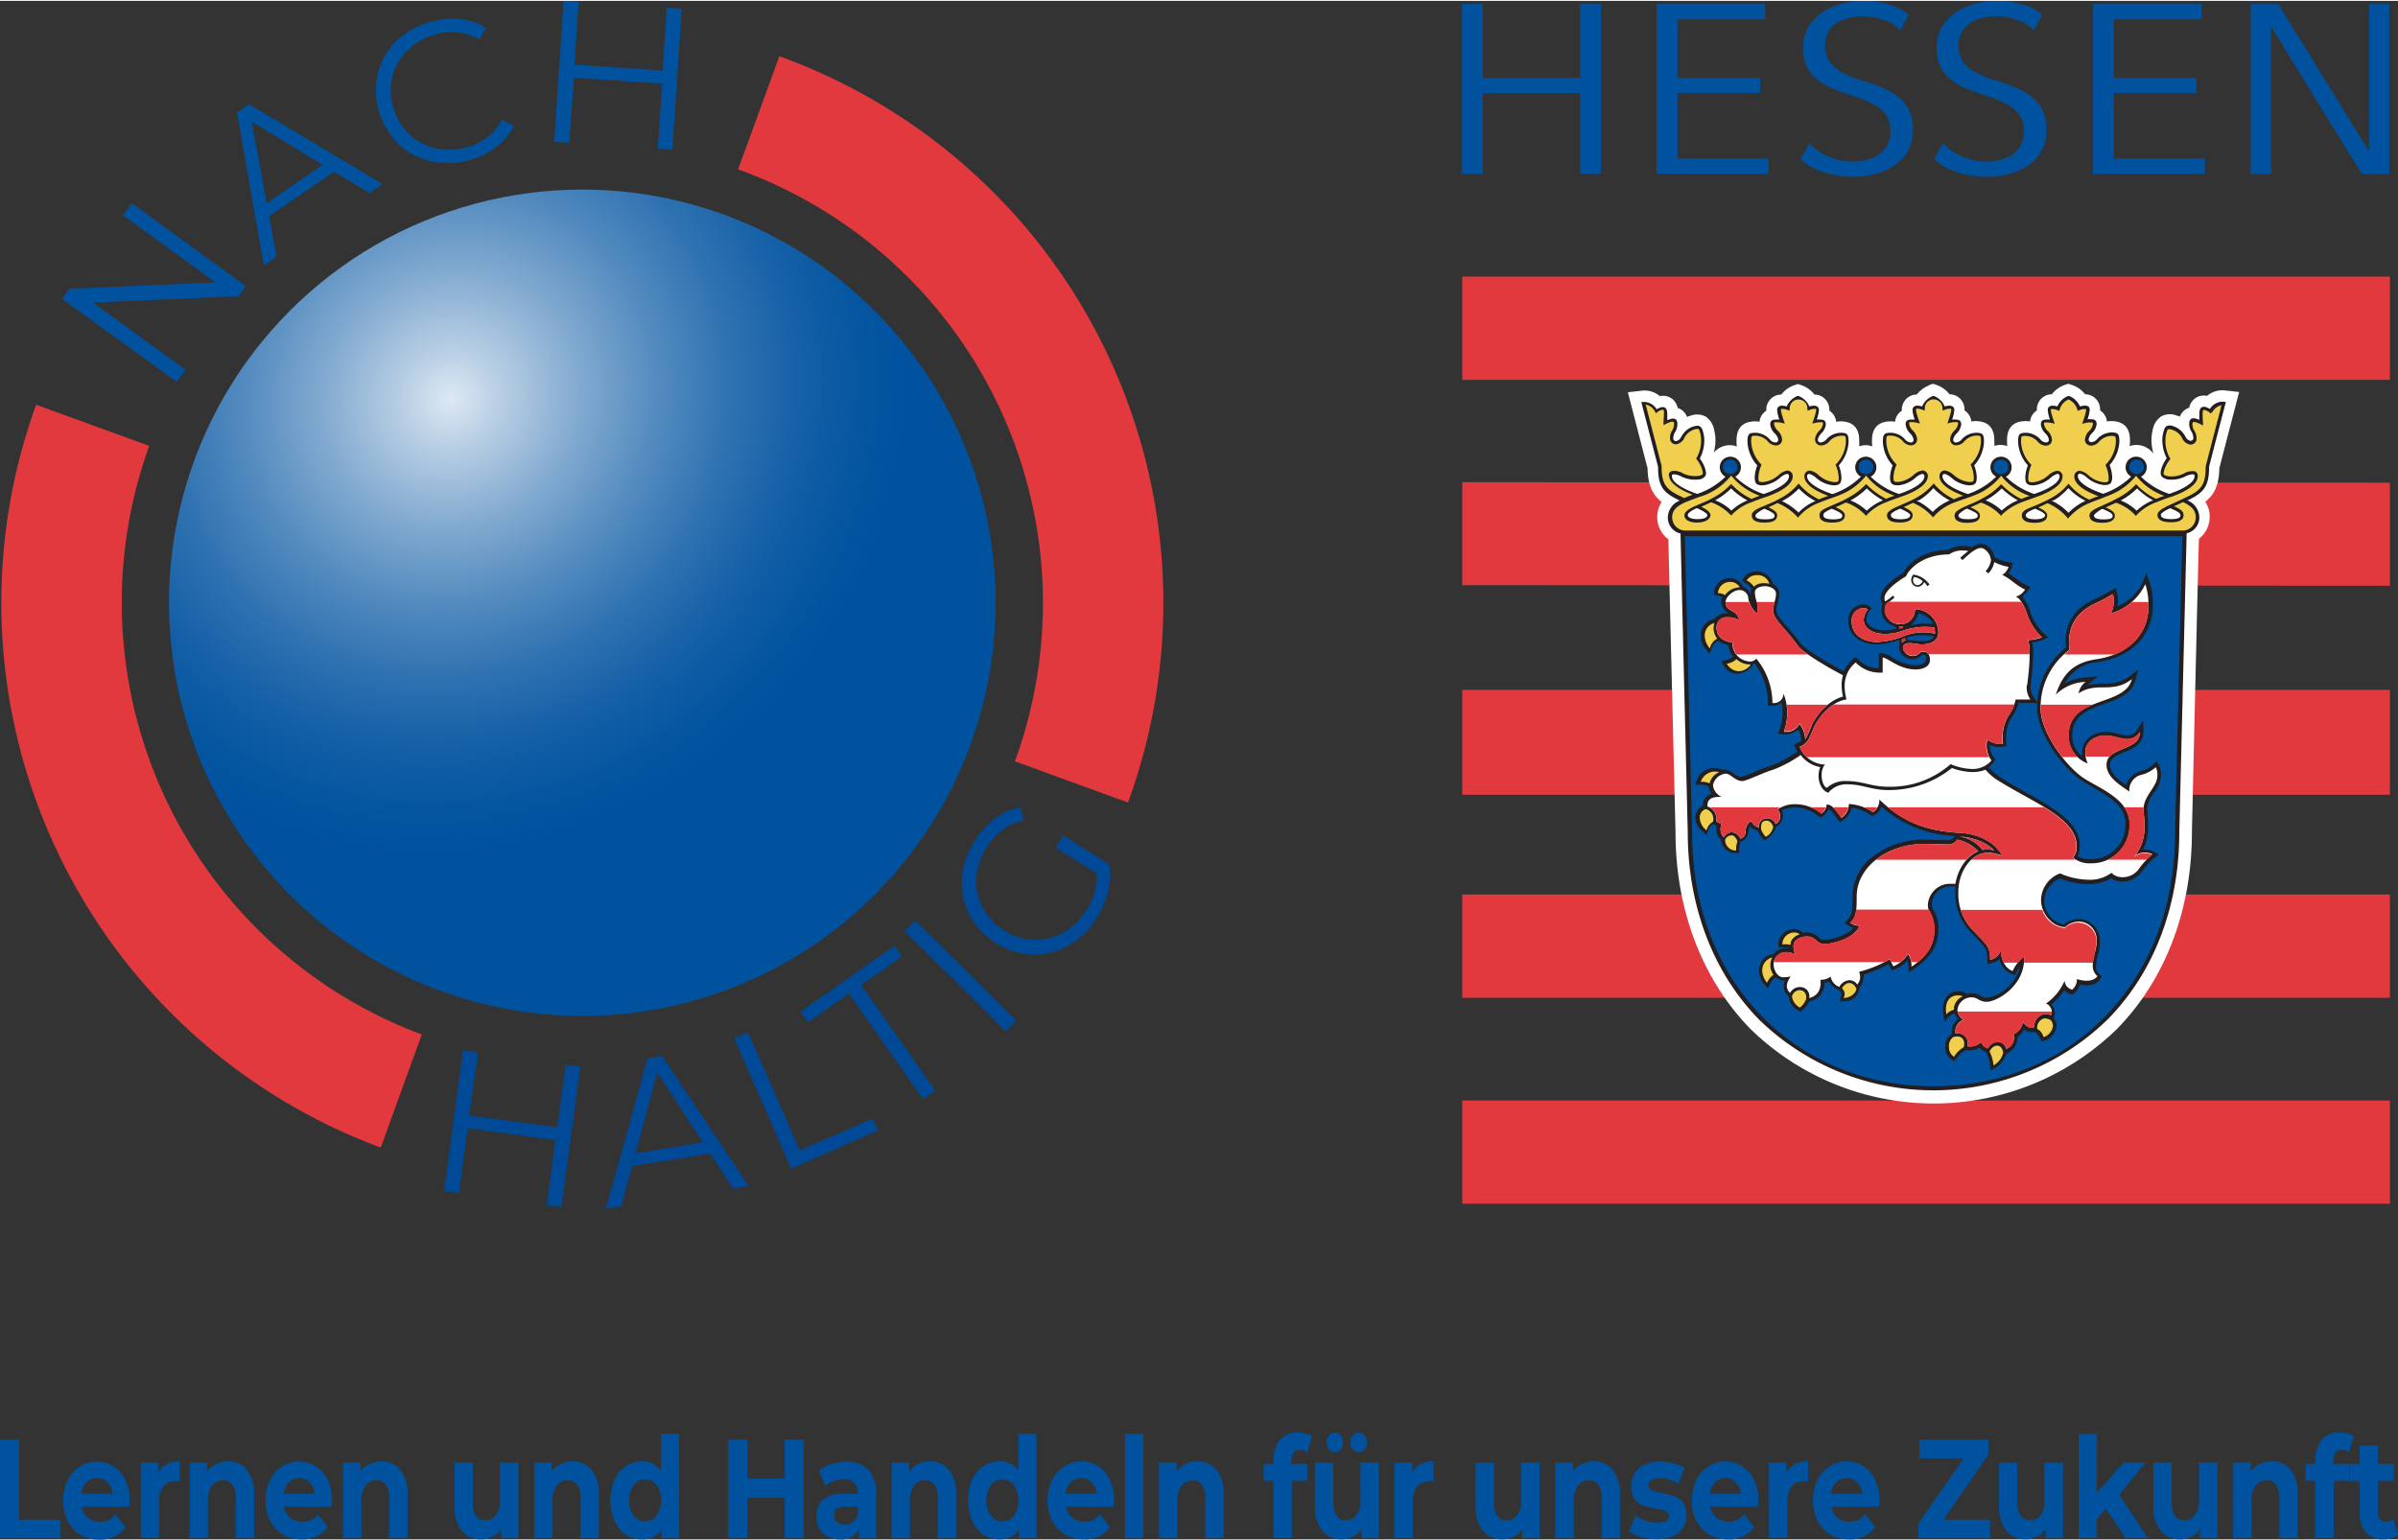<?xml version="1.0"?>
<svg xmlns="http://www.w3.org/2000/svg" xmlns:xlink="http://www.w3.org/1999/xlink" viewBox="0 0 378.28 242.77" width="400" height="257"><rect x="0" y="0" width="378.28" height="242.77" fill="#333333" stroke="none"/><defs><style>.cls-1{fill:#e1393e;}.cls-2{fill:#fff;}.cls-3{fill:#231f20;}.cls-4{fill:#00529f;}.cls-5{fill:#efcf4d;}.cls-6{fill:#ed1c24;}.cls-7{fill:url(#Unbenannter_Verlauf_27);}.cls-8{fill:#004996;}</style><radialGradient id="Unbenannter_Verlauf_27" cx="138.09" cy="114.98" r="70.9" gradientTransform="matrix(-0.11, 0.99, -1.04, -0.11, 300.92, -14.4)" gradientUnits="userSpaceOnUse"><stop offset="0" stop-color="#dee9f3"/><stop offset="0.1" stop-color="#bad0e5"/><stop offset="0.28" stop-color="#82aad0"/><stop offset="0.45" stop-color="#538bbf"/><stop offset="0.61" stop-color="#2f72b1"/><stop offset="0.76" stop-color="#1560a7"/><stop offset="0.89" stop-color="#0556a1"/><stop offset="1" stop-color="#00529f"/></radialGradient></defs><g id="Ebene_2" data-name="Ebene 2"><rect class="cls-1" x="230.67" y="43.51" width="146.34" height="16.29"/><polyline class="cls-1" points="230.67 75.95 230.67 92.2 377.01 92.29 377.01 76.03 230.67 75.95"/><rect class="cls-1" x="230.67" y="108.72" width="146.34" height="16.55"/><rect class="cls-1" x="230.67" y="141.01" width="146.34" height="16.3"/><polyline class="cls-1" points="377.01 189.81 377.01 173.52 230.67 173.52 230.67 189.81"/><path class="cls-2" d="M370.59,112.78a4.43,4.43,0,0,0-2,1.46,2.33,2.33,0,0,0-1.92,1,2.39,2.39,0,0,0-.44,1.43s0,.08,0,.12a2.34,2.34,0,0,0-1.07,1.74,4.48,4.48,0,0,0-.64-.06c-3,0-3,2.33-3,3.21a6.27,6.27,0,0,0,.05.74,3.32,3.32,0,0,0-1.06-.19,3.53,3.53,0,0,0-1,.18,6.11,6.11,0,0,0,0-.73c0-.88,0-3.21-3-3.21a4.48,4.48,0,0,0-.64.06,2.34,2.34,0,0,0-1.07-1.74s0-.07,0-.12a2.39,2.39,0,0,0-.44-1.43,2.33,2.33,0,0,0-1.92-1,4.43,4.43,0,0,0-2-1.46l-.61-.2-.61.2a4.38,4.38,0,0,0-2,1.46,2.34,2.34,0,0,0-1.93,1,2.39,2.39,0,0,0-.44,1.43s0,.08,0,.12a2.34,2.34,0,0,0-1.07,1.74,4.48,4.48,0,0,0-.63-.06c-3,0-3,2.33-3,3.21a5,5,0,0,0,.06.76,3.17,3.17,0,0,0-1.11-.21,3.37,3.37,0,0,0-2.53,1.17,7.61,7.61,0,0,0,.26-1.94,6.6,6.6,0,0,0-.19-1.56,3.24,3.24,0,0,0-1.35-2.18,2.93,2.93,0,0,0-2.34-.16,3.86,3.86,0,0,0-.6.21,2.36,2.36,0,0,0-1-1.2,2,2,0,0,0-.48-.21,2.4,2.4,0,0,0-.81-1.39,2.35,2.35,0,0,0-2-.48,3.71,3.71,0,0,0-2.73-.87l-2.32.26,3.11,12c.05,2.51.68,4.09,2.22,5.32a4.17,4.17,0,0,0-.69,2.36,4.33,4.33,0,0,0,1.75,3.52c.05,2.12,1.13,46.25,1.13,46.25v0c0,12.19,4.19,23.18,11.8,31a41.41,41.41,0,0,0,57.86,0c7.61-7.78,11.8-18.78,11.8-31v0S413,139.25,413.1,137a4.37,4.37,0,0,0,1.69-3.48,4.17,4.17,0,0,0-.69-2.36c1.55-1.23,2.17-2.81,2.22-5.32l3.12-12-2.32-.26a3.72,3.72,0,0,0-2.74.87,2.35,2.35,0,0,0-2,.48,2.48,2.48,0,0,0-.82,1.39,2.13,2.13,0,0,0-.47.21,2.36,2.36,0,0,0-1,1.2,3.86,3.86,0,0,0-.6-.21,2.9,2.9,0,0,0-2.33.16,3.26,3.26,0,0,0-1.36,2.18,6.6,6.6,0,0,0-.19,1.56,8,8,0,0,0,.32,2.16,3.37,3.37,0,0,0-2.71-1.39,3.31,3.31,0,0,0-1.05.19,6.27,6.27,0,0,0,.05-.74c0-.88,0-3.21-3-3.21a4.48,4.48,0,0,0-.64.06,2.34,2.34,0,0,0-1.07-1.74s0-.07,0-.12a2.39,2.39,0,0,0-.44-1.43,2.33,2.33,0,0,0-1.92-1,4.41,4.41,0,0,0-2.05-1.46l-.61-.2-.6.2a4.41,4.41,0,0,0-2,1.46,2.33,2.33,0,0,0-1.92,1,2.39,2.39,0,0,0-.44,1.43s0,.08,0,.12a2.34,2.34,0,0,0-1.07,1.74,4.48,4.48,0,0,0-.64-.06c-3,0-3,2.33-3,3.21a4.71,4.71,0,0,0,.06.74,3.42,3.42,0,0,0-1.06-.19,3.39,3.39,0,0,0-1,.16,5.78,5.78,0,0,0,0-.71c0-.88,0-3.21-3-3.21a4.48,4.48,0,0,0-.63.06,2.34,2.34,0,0,0-1.07-1.74s0-.07,0-.12a2.39,2.39,0,0,0-.44-1.43,2.34,2.34,0,0,0-1.93-1,4.38,4.38,0,0,0-2-1.46l-.61-.2-.61.2" transform="translate(-66.22 -52.12)"/><path class="cls-3" d="M416.93,115.36a2.37,2.37,0,0,0-2.1,1.16,2.93,2.93,0,0,0-.62-.29.81.81,0,0,0-.76.08c-.2.17-.29.46-.29,1.11,0,.22,0,.5,0,.81a5.07,5.07,0,0,0-.51-.17.93.93,0,0,0-.75,0,.73.73,0,0,0-.31.48,2.3,2.3,0,0,0,.33,1.56,1.85,1.85,0,0,1,.29,1.11.41.41,0,0,1-.57.29c-.39-.1-.56-.41-.75-.75l-.06-.1a3.23,3.23,0,0,0-1.82-1.43,1.31,1.31,0,0,0-1,0c-.3.17-.42.55-.56,1.12a4.31,4.31,0,0,0-.13,1.1,6.28,6.28,0,0,0,.7,2.85,5.93,5.93,0,0,0-.86,1.68,2.51,2.51,0,0,0-.1.65c0,.52.29.76,1,1a4.82,4.82,0,0,0,2.93-.48,2.77,2.77,0,0,1,1.17-.32c.25.07.25.07.25.31,0,.9-1.48,1.94-4,2.79a11.43,11.43,0,0,1-4.45-2.72,1.69,1.69,0,0,0,.91-1.5,1.67,1.67,0,1,0-2.45,1.49A11.89,11.89,0,0,1,398,129.9c-2.53-.85-4-1.9-4-2.81a.35.35,0,0,1,.35-.38,2.72,2.72,0,0,1,1.06.61,4.82,4.82,0,0,0,2.72,1.2c1,0,1.28-.28,1.28-1.3a5.57,5.57,0,0,0-.41-1.85,6,6,0,0,0,1.55-3.68c0-1.18-.15-1.47-1.26-1.47a3.17,3.17,0,0,0-2.12.91l-.09.09a1.27,1.27,0,0,1-.91.53.42.42,0,0,1-.48-.43,1.79,1.79,0,0,1,.56-1,2.31,2.31,0,0,0,.71-1.42c0-.67-.44-.76-.9-.76a3.62,3.62,0,0,0-.54,0,5.82,5.82,0,0,0,.35-1.49.72.72,0,0,0-.12-.44A.83.83,0,0,0,395,116a2.57,2.57,0,0,0-.67.12,3.09,3.09,0,0,0-1.7-1.65l-.09,0-.08,0a3,3,0,0,0-1.69,1.65,2.7,2.7,0,0,0-.68-.12.83.83,0,0,0-.72.26.72.72,0,0,0-.12.44,5.82,5.82,0,0,0,.35,1.49,3.62,3.62,0,0,0-.54,0c-.47,0-.9.09-.9.76a2.31,2.31,0,0,0,.71,1.42,1.79,1.79,0,0,1,.56,1,.42.42,0,0,1-.48.43,1.27,1.27,0,0,1-.91-.53l-.09-.09a3.19,3.19,0,0,0-2.12-.91c-1.11,0-1.26.29-1.26,1.47a5.91,5.91,0,0,0,1.55,3.68,5.57,5.57,0,0,0-.41,1.85c0,1,.27,1.3,1.28,1.3a4.82,4.82,0,0,0,2.72-1.2,2.72,2.72,0,0,1,1.06-.61.35.35,0,0,1,.35.38c0,.91-1.49,1.95-4,2.79a11.52,11.52,0,0,1-4.47-2.73,1.67,1.67,0,1,0-1.54,0,11.6,11.6,0,0,1-4.47,2.74c-2.5-.85-4-1.89-4-2.8a.34.34,0,0,1,.35-.38,2.72,2.72,0,0,1,1.06.61,4.82,4.82,0,0,0,2.72,1.2c1,0,1.28-.28,1.28-1.3a5.57,5.57,0,0,0-.41-1.85,5.91,5.91,0,0,0,1.55-3.68c0-1.18-.15-1.47-1.27-1.47a3.16,3.16,0,0,0-2.11.91l-.09.09a1.27,1.27,0,0,1-.91.53.42.42,0,0,1-.48-.43,1.79,1.79,0,0,1,.56-1,2.29,2.29,0,0,0,.7-1.42c0-.67-.43-.76-.89-.76a3.53,3.53,0,0,0-.54,0,5.82,5.82,0,0,0,.35-1.49.72.72,0,0,0-.12-.44.83.83,0,0,0-.72-.26,2.7,2.7,0,0,0-.68.12,3,3,0,0,0-1.69-1.65l-.09,0-.08,0a3.06,3.06,0,0,0-1.7,1.65,2.56,2.56,0,0,0-.68-.12.81.81,0,0,0-.71.26.72.72,0,0,0-.12.44,5.41,5.41,0,0,0,.35,1.49,3.71,3.71,0,0,0-.54,0c-.47,0-.9.09-.9.76a2.31,2.31,0,0,0,.71,1.42,1.83,1.83,0,0,1,.55,1,.41.41,0,0,1-.47.43,1.31,1.31,0,0,1-.92-.53l-.08-.09a3.19,3.19,0,0,0-2.12-.91c-1.11,0-1.26.29-1.26,1.47a5.91,5.91,0,0,0,1.55,3.68,5.63,5.63,0,0,0-.42,1.85c0,1,.28,1.3,1.29,1.3a4.82,4.82,0,0,0,2.72-1.2,2.77,2.77,0,0,1,1.05-.61.35.35,0,0,1,.36.38c0,.91-1.49,1.95-4,2.79a11.52,11.52,0,0,1-4.47-2.73,1.67,1.67,0,1,0-1.54,0,11.51,11.51,0,0,1-4.5,2.75c-2.52-.85-4-1.9-4-2.81a.35.35,0,0,1,.36-.38,2.77,2.77,0,0,1,1.05.61,4.82,4.82,0,0,0,2.72,1.2c1,0,1.29-.28,1.29-1.3a5.63,5.63,0,0,0-.42-1.85,5.91,5.91,0,0,0,1.55-3.68c0-1.18-.15-1.47-1.26-1.47a3.17,3.17,0,0,0-2.12.91l-.08.09a1.31,1.31,0,0,1-.92.53.41.41,0,0,1-.47-.43,1.77,1.77,0,0,1,.55-1,2.31,2.31,0,0,0,.71-1.42c0-.67-.43-.76-.9-.76a3.62,3.62,0,0,0-.54,0,5.41,5.41,0,0,0,.35-1.49.72.72,0,0,0-.12-.44.83.83,0,0,0-.72-.26,2.57,2.57,0,0,0-.67.12,3.06,3.06,0,0,0-1.7-1.65l-.08,0-.09,0a3.06,3.06,0,0,0-1.7,1.65,2.57,2.57,0,0,0-.67-.12.83.83,0,0,0-.72.26.72.72,0,0,0-.12.44,5.82,5.82,0,0,0,.35,1.49,3.53,3.53,0,0,0-.54,0c-.46,0-.9.09-.9.76a2.31,2.31,0,0,0,.71,1.42,1.79,1.79,0,0,1,.56,1,.42.42,0,0,1-.48.43,1.27,1.27,0,0,1-.91-.53l-.09-.09a3.16,3.16,0,0,0-2.11-.91c-1.12,0-1.27.29-1.27,1.47a5.91,5.91,0,0,0,1.55,3.68,5.57,5.57,0,0,0-.41,1.85c0,1,.27,1.3,1.28,1.3a4.82,4.82,0,0,0,2.72-1.2,2.77,2.77,0,0,1,1.05-.61.34.34,0,0,1,.36.38c0,.91-1.5,1.95-4,2.8a11.82,11.82,0,0,1-4.48-2.74,1.67,1.67,0,1,0-1.54,0,11.5,11.5,0,0,1-4.45,2.72c-2.48-.85-4-1.89-4-2.79,0-.24,0-.24.25-.31a2.8,2.8,0,0,1,1.17.32,4.82,4.82,0,0,0,2.93.48,1.39,1.39,0,0,0,.92-.52.89.89,0,0,0,.11-.43,3.14,3.14,0,0,0-.11-.65,5.51,5.51,0,0,0-.87-1.68,6.29,6.29,0,0,0,.71-2.85,4.31,4.31,0,0,0-.13-1.1c-.14-.57-.26-.95-.56-1.12s-.59-.1-1,0a3.14,3.14,0,0,0-1.81,1.43l-.07.1c-.19.34-.37.65-.75.75a.42.42,0,0,1-.57-.29,1.85,1.85,0,0,1,.29-1.11,2.35,2.35,0,0,0,.33-1.56.73.73,0,0,0-.31-.48.93.93,0,0,0-.75,0,5.07,5.07,0,0,0-.51.17c0-.31,0-.59,0-.81,0-.65-.09-.94-.29-1.11a.81.81,0,0,0-.76-.08,2.93,2.93,0,0,0-.62.29,2.37,2.37,0,0,0-2.1-1.16l-.33,0s2.63,10.18,2.65,10.24c0,2.81.63,3.91,2.87,5.05l.55.27a2.93,2.93,0,0,0-1.88,2.62,2.57,2.57,0,0,0,2,2.58c.15,6.57,1.14,47.15,1.14,47.15,0,11.65,4,22.14,11.23,29.53a39.41,39.41,0,0,0,55,0C406,205.44,410,195,410,183.3c0,0,1.06-43.13,1.16-47.17a2.55,2.55,0,0,0,2-2.56,2.93,2.93,0,0,0-1.88-2.62l.55-.27c2.24-1.14,2.86-2.24,2.87-5.05,0-.06,2.65-10.24,2.65-10.24l-.33,0m-8.38,16.82c.86.36,1.55.7,1.55,1.06,0,.19,0,.63-1.49.63-.73,0-1.6-.11-1.6-.63C407,132.92,408.07,132.4,408.55,132.18Zm-7.67-1.37a11,11,0,0,0,2.38-1.79,10.47,10.47,0,0,0,2.37,1.79l.15.08a7.92,7.92,0,0,0-2.59,1.65,7.83,7.83,0,0,0-2.52-1.61Zm-3,1.47c.64.28,1.51.67,1.51,1s0,.63-1.47.63-1.47-.48-1.47-.63S397.29,132.54,397.84,132.28Zm-7.71-1.4A9.66,9.66,0,0,0,392.5,129a9.68,9.68,0,0,0,2.38,1.84l.32.17a9.13,9.13,0,0,0-2.68,1.89,9.17,9.17,0,0,0-2.66-1.92Zm-2.91,1.38c.61.27,1.49.68,1.49,1s-.51.63-1.53.63-1.52-.21-1.52-.63S386.53,132.56,387.22,132.26Zm-7.73-1.45a11,11,0,0,0,2.37-1.79,11.68,11.68,0,0,0,2.38,1.79l.17.09a8.25,8.25,0,0,0-2.54,1.62,8.25,8.25,0,0,0-2.55-1.62Zm-3,1.44c.7.31,1.58.7,1.58,1s0,.63-1.52.63-1.51-.43-1.51-.63S375.88,132.52,376.47,132.25Zm-7.64-1.37A9.66,9.66,0,0,0,371.2,129a9.94,9.94,0,0,0,2.38,1.84l.2.11a8.06,8.06,0,0,0-2.68,1.82,9.55,9.55,0,0,0-2.54-1.79Zm-2.91,1.38c.61.27,1.48.68,1.48,1,0,.52-.82.63-1.52.63s-1.52-.11-1.52-.63C364.36,133,365.23,132.56,365.92,132.26Zm-7.73-1.45a11.21,11.21,0,0,0,2.37-1.79,11.42,11.42,0,0,0,2.38,1.79l.17.09a8.08,8.08,0,0,0-2.57,1.65,8,8,0,0,0-2.55-1.63Zm-3.05,1.46c.65.28,1.54.68,1.54,1s0,.63-1.48.63-1.48-.46-1.48-.63C353.72,132.92,354.56,132.53,355.14,132.27Zm-7.68-1.39a9.94,9.94,0,0,0,2.38-1.84,9.48,9.48,0,0,0,2.37,1.84l.24.13a8,8,0,0,0-2.66,1.82,9.67,9.67,0,0,0-2.61-1.8Zm-2.93,1.39c.57.26,1.47.68,1.47,1s0,.63-1.51.63-1.5-.44-1.5-.63S343.88,132.55,344.53,132.27Zm-7.75-1.46a10.47,10.47,0,0,0,2.37-1.79,11,11,0,0,0,2.38,1.79l.19.11a7.88,7.88,0,0,0-2.51,1.6,8.26,8.26,0,0,0-2.58-1.63Zm-2.92,1.37c.49.22,1.54.74,1.54,1.06s-.4.63-1.6.63c-1,0-1.49-.32-1.49-.63S333,132.54,333.86,132.18Z" transform="translate(-66.22 -52.12)"/><path class="cls-4" d="M396.32,176.18l-1.41-.82c-3-1.79-7.33-7.5-7.33-11.7,0-.26,0-.5,0-.75h-2.92a7.37,7.37,0,0,1-1.18,2.39,5.69,5.69,0,0,0-.78,3.13,6.8,6.8,0,0,0,0,.76l.05.51-.5.11a3.64,3.64,0,0,1-2.16-.29,3.86,3.86,0,0,0,.66,2l.27.35-.26.35a3.25,3.25,0,0,1-.85.8,10,10,0,0,0,1.77,1.57c1.39.91,2.88,1.75,4.32,2.55,4.27,2.41,8.31,4.67,8.31,8.29a3.58,3.58,0,0,1-.35,1.64,3.68,3.68,0,0,0,2,.48,5.4,5.4,0,0,0,5.54-5.63c0-2.79-2.68-4.3-5.27-5.76" transform="translate(-66.22 -52.12)"/><path class="cls-4" d="M371.16,150.45a3.11,3.11,0,0,0-.64-.86,3.77,3.77,0,0,0-1.67-.88,3.07,3.07,0,0,1-.66,1.36,6.4,6.4,0,0,1-.47.55,7.72,7.72,0,0,1,1.84-.24c.54,0,1.11,0,1.6.07" transform="translate(-66.22 -52.12)"/><path class="cls-4" d="M332,136.6l1.15,46.79c0,24,16.74,40,38.09,40s38.09-16,38.09-40l1.15-46.79H332m73,44a16.44,16.44,0,0,1,.1,1.71,8.49,8.49,0,0,1-.81,3.75,2.82,2.82,0,0,1,1.71.34l.74.41-.65.54a10.85,10.85,0,0,0-1.78,1.9l-.38.48a3.65,3.65,0,0,1-3.13,1.35,2.58,2.58,0,0,1-1.52-.52,6.94,6.94,0,0,1-3.69.93,12.17,12.17,0,0,1-4.38-.88,3.86,3.86,0,0,0-2.5,3.55,3.79,3.79,0,0,0,3.06,3.69,3.79,3.79,0,0,1,2.45-.85,3.43,3.43,0,0,1,3.26,3.57,7.94,7.94,0,0,1-.31,2.08,7.38,7.38,0,0,0-.3,2,1.45,1.45,0,0,0,.52,1.07l.38.31-.25.43c-.52.89-1.76,1.21-3.25.9a2.26,2.26,0,0,1-.86,1.39l-.21.18-.27-.06a1.87,1.87,0,0,1-1.1-.64,10,10,0,0,1-2,2.29,1.79,1.79,0,0,1,.54,1.21,2,2,0,0,1-.21.87,1.93,1.93,0,0,1,.49,1.23,2.9,2.9,0,0,1-2,2.42l-.4,0-.16-.34a2.35,2.35,0,0,0-.94-1.13,1.74,1.74,0,0,1-1.62-.33,3.12,3.12,0,0,1-1.07,1.18,1.11,1.11,0,0,1,0,.19,2.47,2.47,0,0,1-.31,1.17,2.65,2.65,0,0,1-1.43,1.28,4,4,0,0,1-1.74,2.21l-.78.42-.07-.89a4.89,4.89,0,0,0-.63-2,2.65,2.65,0,0,1-1-.73,3.11,3.11,0,0,1-2.13.4,3.92,3.92,0,0,0-1.54,1.37l-.3.39-.43-.24a2.29,2.29,0,0,1-1-2,2.16,2.16,0,0,1,1-2.06,2.63,2.63,0,0,1,0-.36,2.37,2.37,0,0,1,1-2,2.26,2.26,0,0,1-.51-.92,1.56,1.56,0,0,0-.83.48l-.83.88-.15-1.21a3.53,3.53,0,0,1,.59-2.85,2.26,2.26,0,0,1,1.76-.74,2.23,2.23,0,0,1,1.4.41,3.09,3.09,0,0,1,.79-.12,2.53,2.53,0,0,1,1.34.4,1.77,1.77,0,0,0,1.07.31,6.2,6.2,0,0,0,3.56-2,6.35,6.35,0,0,0,1.61-3,8.08,8.08,0,0,0-.59,1l-.22.42-.46-.14a3.31,3.31,0,0,1-2-2.35,3.22,3.22,0,0,1-1.19.59l-.73.21v-.77c0-1.59-.26-1.86-1.7-3.36l-.67-.7a8.68,8.68,0,0,1-2.66-6.71,6.28,6.28,0,0,1,0-.75l-.88,0a2.92,2.92,0,0,0-2.84,2.77,2,2,0,0,0,.33,1.07,5.32,5.32,0,0,1,.7,2.95c0,3.16-1.94,4.91-3.84,6.22l-.83.57-.06-1c0-.35-.05-.64-.1-.9a5.84,5.84,0,0,1-2,1.4l-.48.18-.53-1a20.86,20.86,0,0,1-3.94,1.64,2.11,2.11,0,0,1,0,.25,3.27,3.27,0,0,1-.65,1.82v.06a2.29,2.29,0,0,1-2.31,2.07l-.84.07.24-.82a.87.87,0,0,0-.37-1,3.16,3.16,0,0,1-1.55-1.33,3.27,3.27,0,0,1-.7.18,3.18,3.18,0,0,1-.67,2,3,3,0,0,1-1.75.95,4,4,0,0,1-1.06,1.38l-.29.25-.34-.18a3.06,3.06,0,0,1-1.56-2.17v-.12a1.93,1.93,0,0,1-.76-1.57,3,3,0,0,1,.16-.91h-.23a1.72,1.72,0,0,1-1.17-.49,2.71,2.71,0,0,0-.89,1l-.39.77-.56-.66a3.19,3.19,0,0,1-.8-2.19A2.58,2.58,0,0,1,346,202.5a2.45,2.45,0,0,1,1.84-.91,6,6,0,0,1,.75.06v0a2.84,2.84,0,0,0-1.18-.16l-.65,0,0-.65a2.47,2.47,0,0,1,2.26-2.25,2.06,2.06,0,0,1,1.59.57,3.08,3.08,0,0,1,.61-.05,2.62,2.62,0,0,1,1.85.75,1.26,1.26,0,0,0,.91.44c.85,0,3.48-.58,4.59-1.9a3.15,3.15,0,0,1-.86-.43l-.49-.39.42-.46c.68-.74.81-1.12.81-3.81a8,8,0,0,1,3.28-6.23,13.08,13.08,0,0,1,8.07-2.6l3.95.08s.32,0,.86-.65A18.64,18.64,0,0,1,363,179.26a2.31,2.31,0,0,1-1.15,1.36l-.28.13-.26-.16a7,7,0,0,0-3-1.15,3.27,3.27,0,0,1-1.43,2.05l-.44.25-.56-.77a5.9,5.9,0,0,0-1.19-1.37,2.41,2.41,0,0,1-.91,1.19l-.32.21-.55-.35a5.78,5.78,0,0,0-3.62-1.24,4.94,4.94,0,0,0-2,.44,2.19,2.19,0,0,1,.17.88v0a2,2,0,0,1-1.1,1.74,3.21,3.21,0,0,1-1.39,1.86l-.42.28-.33-.39a4.27,4.27,0,0,1-.72-1.16,2.68,2.68,0,0,1-1.24-.7,1.8,1.8,0,0,0-.21.9,1.83,1.83,0,0,1-1.26,1.54,3.69,3.69,0,0,0-.22,1.22l0,.57-.56,0a2.26,2.26,0,0,1-1.57-.58,2.1,2.1,0,0,1-.73-1.37v-.16a2,2,0,0,1-.74-1.71,5.29,5.29,0,0,1,0-.54c-.09,0-.18-.07-.27-.12l-.17-.11a1.63,1.63,0,0,0-.81.95l-.31.78-.66-.61a2.74,2.74,0,0,1-1.09-2.1,2.12,2.12,0,0,1,1.17-1.89v-.15a1.71,1.71,0,0,1,.31-1,2,2,0,0,1,1.1-.75,2.57,2.57,0,0,1-.51-1.14,2.84,2.84,0,0,0-1.26-.29h-.86l.33-.8a2.79,2.79,0,0,1,2.51-1.82,3.35,3.35,0,0,1,1.43.27,1.73,1.73,0,0,1,.38-.05,2.48,2.48,0,0,1,1.41.62,2.25,2.25,0,0,0,1.21.55,13.28,13.28,0,0,0,2.23-.82,22,22,0,0,1,2.41-.92,18.34,18.34,0,0,0,4.23-2.25,4.48,4.48,0,0,1-.31-.62l-.22-.53.53-.22a3,3,0,0,0,.62-.36,4.24,4.24,0,0,0-.48-1.75,3.14,3.14,0,0,1-2.51.75l-.69-.11.25-.66a7.85,7.85,0,0,0,.49-2.66,7.75,7.75,0,0,0-.17-1.56,2.39,2.39,0,0,1-1.58.48h-.58v-.57a10.21,10.21,0,0,0-2.1-6.12l-.18.07a3.11,3.11,0,0,1-2.54,1.58,2.5,2.5,0,0,1-2.17-1.3l-.38-.69.77-.16a2,2,0,0,0,1.08-.57,3.66,3.66,0,0,1-.74-1.78,3.91,3.91,0,0,1-1.58-.71,2.14,2.14,0,0,0-1,1.14l-.34.91-.63-.74a3.19,3.19,0,0,1-.8-2.19,2.6,2.6,0,0,1,2.16-2.54,2.34,2.34,0,0,1,2-.92h.28a2.09,2.09,0,0,1-1.2-1.82,1.93,1.93,0,0,1,.16-.74,2.47,2.47,0,0,0-.78-.24l-.49-.07v-.51a2.49,2.49,0,0,1,2.35-2.18,2.35,2.35,0,0,1,2.21,1.38,2,2,0,0,1,.7.43,1.85,1.85,0,0,1,.5.85,2.56,2.56,0,0,1,0-.39v-.15a1.47,1.47,0,0,1,.11-.47,3.81,3.81,0,0,0-1-.9l-.47-.3.27-.48a2.39,2.39,0,0,1,2.22-1,2.6,2.6,0,0,1,2.39,2,1.64,1.64,0,0,1,1,1.47,6.07,6.07,0,0,1-.28,1.55,5.47,5.47,0,0,0-.19.93c0,.8.64,1.55,1.63,2.68a33.44,33.44,0,0,1,2.16,2.68c.58.8,4.2,3.08,6.84,4.43a5.63,5.63,0,0,1,1.5-1.93l.38-.3.36.33a4.45,4.45,0,0,0,3.29,1.41v-2.34h.58a3.32,3.32,0,0,1,1.46.61,7.3,7.3,0,0,0,3.72,1.28c.64,0,1.71-.2,1.71-.95s-.28-.71-.5-.71-.69.7-1.57.7a2.09,2.09,0,0,1-2.2-1.87,1.19,1.19,0,0,1,.11-.51.88.88,0,0,1-.06-.67,11.92,11.92,0,0,1-3.54.73c-2.17,0-4.51-1.16-4.51-3.7a2.41,2.41,0,0,1,2.29-2.63,1.65,1.65,0,0,1,1.05.33l.38.31-.31.27a2.34,2.34,0,0,0-.54,1.48c0,.81.91,1.68,2.9,1.68a10,10,0,0,0,1.83-.21,1.17,1.17,0,0,1-.14-.34l-.27-.07a2.83,2.83,0,0,1-2-2.54,2.63,2.63,0,0,1,.21-1.07,1.28,1.28,0,0,1-.29-1c0-1.54,2.54-3.2,3.54-3.8.58-1.15,2.71-3.56,7.06-3.63a4.41,4.41,0,0,1,2.49-.62,5.3,5.3,0,0,1,1.32.18,2.91,2.91,0,0,1,1.61-.53,2.5,2.5,0,0,1,1.92,2.12,7.67,7.67,0,0,0,2.3.81l.65.09-.17.63a2.66,2.66,0,0,1-.58,1c.41.25.76.52,1.11.77a9,9,0,0,0,1.74,1.11l.63.3-.4.56a3.89,3.89,0,0,1-.87.92,7.83,7.83,0,0,1,1.34,2.73,8.7,8.7,0,0,0,2.1,3.15l.63.6-.8.35a5.71,5.71,0,0,1-1.7.43,9.88,9.88,0,0,1,.13,1.7,41.73,41.73,0,0,1-.4,5,2.31,2.31,0,0,0,0,.37,2.88,2.88,0,0,0,.47,1.55l.59.89a11.73,11.73,0,0,1,4.51-8.69c0-.34-.06-.67-.06-1,0-4.61,3.55-6.21,5-6.85l.16-.07c.35-.16.88-.46,1.34-.73l1.41-.77.19.71a4.89,4.89,0,0,1,.17,1.27,5.07,5.07,0,0,1-.1.91,7.59,7.59,0,0,0,4-3.81l.56-1.45.52,1.47a10.67,10.67,0,0,1,.52,3.7c0,3.68-2.3,7.94-8.76,8.91a6.28,6.28,0,0,0-5.08,3.32,7.7,7.7,0,0,1,3.31-.91l1.82-.14L395.62,160l-.11.1a9.68,9.68,0,0,1,2.53-.26,6.09,6.09,0,0,0,4.17-1.19l1.3-1-.4,1.6c-.56,2.26-2.8,3.06-5,3.83-2.58.93-5,1.8-5,5a4,4,0,0,0,1.56,3.22c0-.3,0-.6,0-.89,0-1,1.1-2.94,3.75-2.94a8.71,8.71,0,0,1,2,.32,6,6,0,0,0,1.3.24,1.76,1.76,0,0,0,1.61-.88l1-1.53v1.86c0,1.95-1.69,2.65-3.05,3.22s-2.21,1-2.21,1.95c0,1.36,1.32,2.37,2.52,3.2a3.49,3.49,0,0,1,2-2.09l.75-.26a3.13,3.13,0,0,0,1.54-.87l.54-.53.36.66a3.13,3.13,0,0,1,.33,1.62,5,5,0,0,1-1.11,2.71,4.86,4.86,0,0,0-1.07,2.58C405,179.9,405,180.21,405,180.57Z" transform="translate(-66.22 -52.12)"/><path class="cls-4" d="M367.4,153c.94,0,1.31.15,2,.15.5,0,1.55,0,1.88-.75a10.07,10.07,0,0,0-2.05-.19,7.15,7.15,0,0,0-2.26.4.86.86,0,0,0,.27.4h.12" transform="translate(-66.22 -52.12)"/><path class="cls-2" d="M402.86,187.21c2.39-2.9,1.5-6.08,1.5-7.54,0-2.13,2.18-3.52,2.18-5.28a2.61,2.61,0,0,0-.25-1.35,5.36,5.36,0,0,1-2.48,1.26,2.49,2.49,0,0,0-1.69,2.59c-1.4-1-3.6-2.22-3.6-4.24,0-2.89,5.26-2.09,5.26-5.17a2.31,2.31,0,0,1-2.07,1.13c-.92,0-2.13-.56-3.34-.56-2.26,0-3.18,1.58-3.18,2.36a3.79,3.79,0,0,0,.38,2.05,4.61,4.61,0,0,1-3.05-4.38c0-6.39,8.9-4.51,10-8.93-3.14,2.4-5.49.31-8.41,2.24a2.81,2.81,0,0,1,1.11-1.8,6.93,6.93,0,0,0-4.69,2c1.21-3.79,3.33-5.12,6.33-5.57,5.63-.84,8.27-4.43,8.27-8.34a10.19,10.19,0,0,0-.49-3.51,8.73,8.73,0,0,1-5.46,4.62,4.07,4.07,0,0,0,.34-3.05c-.45.23-1.53.88-2.15,1.17-1.32.61-5.4,2.22-4.69,7.61a11.25,11.25,0,0,0-4.56,9.2c0,4,4.25,9.5,7.05,11.21s7,3.36,7,7.07a6,6,0,0,1-6.11,6.21,4.1,4.1,0,0,1-2.83-.9,2.56,2.56,0,0,0,.58-1.8c0-4.4-6.68-6.79-12.38-10.36a8,8,0,0,1-2-1.71,5.54,5.54,0,0,1-2.35.36,9.9,9.9,0,0,1-2.95-.63A15.81,15.81,0,0,1,364,176.65c-2.47,0-4.06-.9-6.26-.9a3.7,3.7,0,0,0-3.11,1.33c-1.27-.4-1.94-2.39-1.27-4.05a4.88,4.88,0,0,1-3.08-1.91,19.61,19.61,0,0,1-4.45,2.36c-1.25.31-4.05,1.75-4.78,1.75-1.13,0-1.81-1.17-2.61-1.17a2.29,2.29,0,0,0-2,1.81,2.23,2.23,0,0,0,1.38,1.85c-1.75-.05-2.32.47-2.25,1.53a2,2,0,0,1,1.37,2.27.74.74,0,0,0,.86.3c-.12.52-.43,1.63.38,2.28a1.33,1.33,0,0,1,1.32-.78,1.52,1.52,0,0,1,1.25,1,1.06,1.06,0,0,0,.82-1c0-1,.52-1.71,1-1.74.14.63.69.83,1.14,1a1.23,1.23,0,0,1,1.18-1.47,1.41,1.41,0,0,1,1.41.9,1.21,1.21,0,0,0,.72-1.22,1.23,1.23,0,0,0-.41-1.06,4.68,4.68,0,0,1,2.78-.85,6.62,6.62,0,0,1,4.16,1.48,1.85,1.85,0,0,0,.81-1.41c.87-.1,1.52,1,2.34,2.08a2.57,2.57,0,0,0,1.17-2.18,7.48,7.48,0,0,1,3.81,1.29,2.22,2.22,0,0,0,1-2c4,3.86,7.87,5,12.92,5.28,3.84.25,6.08,2.48,6.41,3.6a5,5,0,0,0-2.32-.46c-2.51,0-4.54,3-4.54,6.1a8.17,8.17,0,0,0,2.5,6.32c2,2.12,2.52,2.38,2.52,4.46a2.24,2.24,0,0,0,1.69-1.57c0,1.61.76,3,1.86,3.33a5.51,5.51,0,0,1,1.8-2.25c.21,4.56-4.28,7.11-5.88,7.11-1.28,0-1.38-.7-2.41-.7a2.22,2.22,0,0,0-2.23,2,1.77,1.77,0,0,0,1,1.53,1.91,1.91,0,0,0-1.29,2.18,1.59,1.59,0,0,1,1.88,2,2.39,2.39,0,0,0,2.13-.67,1.65,1.65,0,0,0,1.1,1,1.75,1.75,0,0,1,1.46-1,1.35,1.35,0,0,1,1.42,1.1,1.93,1.93,0,0,0,1.14-2.33,2.46,2.46,0,0,0,1.48-1.91c.48.62,1.11,1.1,1.79.79a2,2,0,0,1,1.63-2.06,2.07,2.07,0,0,1,1,.19,1.42,1.42,0,0,0,.15-.62,1.53,1.53,0,0,0-.91-1.23,8.32,8.32,0,0,0,2.93-3.6,1.52,1.52,0,0,0,1.19,1.41,2,2,0,0,0,.74-1.66c1.36.43,2.76.34,3.24-.48a2,2,0,0,1-.73-1.52c0-1.76.61-2.46.61-4.07a2.85,2.85,0,0,0-2.68-3,3.17,3.17,0,0,0-2.28.87c-1.87,0-3.81-2-3.81-4.28a4.58,4.58,0,0,1,3-4.2,11.65,11.65,0,0,0,4.41,1,5.73,5.73,0,0,0,3.71-1.09,2.18,2.18,0,0,0,1.5.68,3.14,3.14,0,0,0,2.7-1.14,13.6,13.6,0,0,1,2.23-2.47,2.64,2.64,0,0,0-2.86.33" transform="translate(-66.22 -52.12)"/><path class="cls-2" d="M352,166.42c1-2,2.88-4,4.95-4.51a8.45,8.45,0,0,1-.22-2,5.6,5.6,0,0,1,.22-1.37c-2.45-1.26-6.39-3.62-7.13-4.66-2.12-3-3.93-4.09-3.9-5.71,0-.67.46-1.62.46-2.47s-1.05-1.22-1.71-1.22-1.58.23-1.62.94a5,5,0,0,0,.35,1.69,4.68,4.68,0,0,1,0,1.71,4.23,4.23,0,0,1-1.39-2.39,1.36,1.36,0,0,0-1.49-1.33c-.81,0-2.09,1-2.09,1.91s.61,1.12,1.17,1.48a2,2,0,0,1,1,1.37,3.25,3.25,0,0,0-1.82-.46A1.57,1.57,0,0,0,337,151c0,1.58,1.18,2.2,2.51,2.37a2.88,2.88,0,0,0,2.76,3,1.25,1.25,0,0,0,1-.46,11.08,11.08,0,0,1,2.55,7,1.51,1.51,0,0,0,1.75-1.48,8.42,8.42,0,0,1,.05,6,2.3,2.3,0,0,0,2.47-1.23,4.28,4.28,0,0,1,.9,2.45,13.75,13.75,0,0,0,1-2.15" transform="translate(-66.22 -52.12)"/><path class="cls-2" d="M380.79,186.2c-1.19-1.39-3.67-2.14-5.45-2.21,0,0,0,0,0,0a5.63,5.63,0,0,1,3.62,2.11,3.87,3.87,0,0,1,1.85.08" transform="translate(-66.22 -52.12)"/><path class="cls-2" d="M375,184.45a1.87,1.87,0,0,1-1.17.78c-1.53,0-2.53-.08-3.95-.08-6.2,0-10.77,3.84-10.77,8.25,0,2.68-.12,3.28-1,4.2a2.46,2.46,0,0,0,1.43.46c-.82,2.19-4.6,2.9-5.51,2.9-1.28,0-1.32-1.19-2.77-1.19-.93,0-2.12.43-2.12,1.5a2.9,2.9,0,0,0,.3,1.33,3.29,3.29,0,0,0-1.6-.36,1.93,1.93,0,0,0-1.84,1.89c0,1,.68,2.06,1.49,2.06a4.72,4.72,0,0,0,1.23-.14c-.73,1-.88,1.89-.12,2.62a1.73,1.73,0,0,1,1.66-.93,1.43,1.43,0,0,1,1.36,1.73c.81-.2,2-.85,1.77-2.89a2.37,2.37,0,0,0,1.6-.5,2.21,2.21,0,0,0,1.37,1.64,2,2,0,0,1,1.49-1.06,1.44,1.44,0,0,1,1.34.68,1.78,1.78,0,0,0,.28-2,18.68,18.68,0,0,0,4.85-2l.57,1.13a5.26,5.26,0,0,0,2.32-1.94,3.26,3.26,0,0,1,.54,2c1.81-1.24,3.59-2.86,3.59-5.74,0-2.62-1-2.6-1-4a3.51,3.51,0,0,1,3.41-3.35l.94,0c.35-2.32,1.87-4.5,3.6-5.12a6.18,6.18,0,0,0-3.3-1.84" transform="translate(-66.22 -52.12)"/><path class="cls-2" d="M365.77,150.89a1.22,1.22,0,0,0,.14.28l.47-.13a1.25,1.25,0,0,0,0-.21,1.77,1.77,0,0,1-.63.06" transform="translate(-66.22 -52.12)"/><path class="cls-2" d="M366.29,153.36a.84.84,0,0,1,.57-.33,1,1,0,0,1-.18-.35s-.41.15-.41.14a.92.92,0,0,0,0,.54" transform="translate(-66.22 -52.12)"/><path class="cls-2" d="M386,160.1c.57-4.35.44-6.37.12-7.12a6.19,6.19,0,0,0,2.2-.44,9.23,9.23,0,0,1-2.25-3.4c-.31-1-1-2.7-1.87-3a2.55,2.55,0,0,0,1.47-1.13c-1.47-.69-2.11-1.57-3.6-2.32a2.23,2.23,0,0,0,1-1.26,7.55,7.55,0,0,1-2.25-.75,3.51,3.51,0,0,1-.95,1.78l-.43-.35a3.12,3.12,0,0,0,.85-1.71,2.39,2.39,0,0,0-1.07-1.79c-.48-.27-.9-.22-1.9.44-.34.24-1.11.94-1.55,1.32l-.32-.37c.44-.41,1-.85,1.26-1.08a4.3,4.3,0,0,0-.71-.07,3.67,3.67,0,0,0-2.32.62c-4.19,0-6.34,2.35-6.8,3.46-1.6.94-3.38,2.36-3.38,3.39a1.24,1.24,0,0,0,.1.56,6.26,6.26,0,0,0,1.23-.92l.25.29a11.3,11.3,0,0,1-1.26,1,1.88,1.88,0,0,0-.27,1.1,2.4,2.4,0,0,0,2.45,2.13,2.26,2.26,0,0,0,2.3-2.37,3.74,3.74,0,0,1,3.69,3.65c0,1.73-1.91,1.91-2.59,1.91s-1.17-.2-1.91-.2-1.08.26-1.08.75a1.54,1.54,0,0,0,1.63,1.27c.84,0,.9-.68,1.57-.68.39,0,1.06.2,1.06,1.29s-1.14,1.52-2.27,1.52c-2.62,0-4.43-1.88-5.19-1.88v2.36a5.21,5.21,0,0,1-4.25-1.58,4.64,4.64,0,0,0-1.74,3.41,7.56,7.56,0,0,0,.29,2.42c-2.08.29-4.22,2.29-5.24,4.63-.65,1.49-.82,2.29-2.16,2.85a4.46,4.46,0,0,0,4,2.8c-1,1.12-.42,3.56.31,3.66a4.27,4.27,0,0,1,3.09-1.06c2.56,0,3.94.89,6.42.89a14.31,14.31,0,0,0,10-3.56,9.06,9.06,0,0,0,3.26.76,3.91,3.91,0,0,0,3.18-1.34,4,4,0,0,1-.65-3.28,3.32,3.32,0,0,0,2.48.62A6.74,6.74,0,0,1,383,165a6.91,6.91,0,0,0,1.19-2.64h2.32a3.32,3.32,0,0,1-.56-2.29m-15.69-15.59a3.14,3.14,0,0,0-.5-.64,1.24,1.24,0,0,1-1,.74,1.08,1.08,0,0,1-1.05-1.1,1.42,1.42,0,0,1,.31-.83,3.67,3.67,0,0,1,2.57,1.57Z" transform="translate(-66.22 -52.12)"/><path class="cls-2" d="M368,143.55a.75.75,0,0,0,.75.77,1,1,0,0,0,.77-.62,2.43,2.43,0,0,0-1.38-.67,1,1,0,0,0-.14.52m.12-.48" transform="translate(-66.22 -52.12)"/><path class="cls-2" d="M371.4,151a12.56,12.56,0,0,0-1.85-.1,11.46,11.46,0,0,0-3.31.66,7.73,7.73,0,0,1-2.63.45c-2.44,0-3.39-1.2-3.39-2.17a2.55,2.55,0,0,1,.66-1.68,1.21,1.21,0,0,0-.75-.23,1.94,1.94,0,0,0-1.8,2.14c0,2.2,2,3.22,4,3.22a12.65,12.65,0,0,0,4.36-1,9.29,9.29,0,0,1,2.55-.53,8,8,0,0,1,2.21.22,1.61,1.61,0,0,0,0-.26,2.35,2.35,0,0,0-.09-.67" transform="translate(-66.22 -52.12)"/><path class="cls-5" d="M344.33,144a3.65,3.65,0,0,1,1,.11,1.86,1.86,0,0,0-1.84-1.37,1.91,1.91,0,0,0-1.75.83,2.74,2.74,0,0,1,1.15,1,2,2,0,0,1,1.4-.55" transform="translate(-66.22 -52.12)"/><path class="cls-5" d="M340.68,144.66a1.76,1.76,0,0,0-1.63-.85,1.91,1.91,0,0,0-1.83,1.77,2.15,2.15,0,0,1,1.12.31,2.94,2.94,0,0,1,2.34-1.23" transform="translate(-66.22 -52.12)"/><path class="cls-5" d="M336.67,150.3a2,2,0,0,0-1.53,2,3.07,3.07,0,0,0,.82,2,2.2,2.2,0,0,1,1.14-1.54,2.71,2.71,0,0,1-.43-2.47" transform="translate(-66.22 -52.12)"/><path class="cls-5" d="M340.13,156a2.71,2.71,0,0,1-1.52.71,2.36,2.36,0,0,0,1.81,1.19,2.4,2.4,0,0,0,2-1.08,3,3,0,0,1-2.25-.82" transform="translate(-66.22 -52.12)"/><path class="cls-5" d="M335.28,179.66a1.39,1.39,0,0,0-.93,1.36,2.64,2.64,0,0,0,1.09,2,2.07,2.07,0,0,1,1-1.37,1.61,1.61,0,0,0-1.14-2" transform="translate(-66.22 -52.12)"/><path class="cls-5" d="M337.44,173.83a3.08,3.08,0,0,0-.75-.1,2.37,2.37,0,0,0-2.18,1.63,2.71,2.71,0,0,1,1.39.24,2.54,2.54,0,0,1,1.54-1.77" transform="translate(-66.22 -52.12)"/><path class="cls-5" d="M339.35,183.82a1,1,0,0,0-1,.73,1.68,1.68,0,0,0,1.75,1.64,3.2,3.2,0,0,1,.2-1.42c-.19-.57-.54-1-1-1" transform="translate(-66.22 -52.12)"/><path class="cls-5" d="M344.84,181.49c-.89,0-.83.89-.8,1.41a4,4,0,0,0,.72,1.13,2.23,2.23,0,0,0,1.18-1.56c-.2-.65-.58-1-1.1-1" transform="translate(-66.22 -52.12)"/><path class="cls-5" d="M350.12,199.4a1.47,1.47,0,0,0-.94-.27,1.89,1.89,0,0,0-1.8,1.89,2.71,2.71,0,0,1,1.29.08c0-.86.61-1.38,1.45-1.7" transform="translate(-66.22 -52.12)"/><path class="cls-5" d="M345.81,203.06a2.08,2.08,0,0,0-1.6,2,3,3,0,0,0,.78,2,2.47,2.47,0,0,1,1-1.24,2.64,2.64,0,0,1-.21-2.73" transform="translate(-66.22 -52.12)"/><path class="cls-5" d="M350.19,208.21a1.35,1.35,0,0,0-1.29,1,2.32,2.32,0,0,0,1.26,1.76,3.36,3.36,0,0,0,.91-1.18c.22-.54,0-1.54-.88-1.54" transform="translate(-66.22 -52.12)"/><path class="cls-5" d="M357.92,207.1c-.69,0-1.13.84-1.14.83a1.2,1.2,0,0,1,.26,1.53c1,0,2.06-.76,2-1.53,0,0-.38-.83-1.08-.83" transform="translate(-66.22 -52.12)"/><path class="cls-5" d="M375.84,209.21a1.73,1.73,0,0,0-.77-.16c-1.47,0-2.13,1.29-1.8,3a1.93,1.93,0,0,1,1.17-.71,2.24,2.24,0,0,1,1.4-2.12" transform="translate(-66.22 -52.12)"/><path class="cls-5" d="M375,215.53a2,2,0,0,0-.71.13,1.76,1.76,0,0,0-.62,1.55,1.72,1.72,0,0,0,.8,1.53,4.22,4.22,0,0,1,1.51-1.5c.29-.81-.07-1.71-1-1.71" transform="translate(-66.22 -52.12)"/><path class="cls-5" d="M381.22,217c-.47,0-.83.33-1.16.89a6,6,0,0,1,.63,2.21,3.14,3.14,0,0,0,1.53-2c-.05-.52-.37-1.13-1-1.13" transform="translate(-66.22 -52.12)"/><path class="cls-5" d="M387.61,214.37c.34.16.65.4,1,1.26a2.15,2.15,0,0,0,1.46-1.76,1.58,1.58,0,0,0-.32-.89,1.88,1.88,0,0,0-1.05-.3,1.49,1.49,0,0,0-1.1,1.69" transform="translate(-66.22 -52.12)"/><path class="cls-1" d="M399.79,155.26a8,8,0,0,0,5.35-7.57c0-.25,0-.48,0-.71h-2.6a10.43,10.43,0,0,1-3.34,1.82,4.06,4.06,0,0,0,.49-1.82,4.22,4.22,0,0,0-.15-1.23c-.45.23-1.53.88-2.15,1.17l-.14.06c-1.44.65-5.24,2.34-4.55,7.56-.25.21-.53.45-.82.72h7.92" transform="translate(-66.22 -52.12)"/><path class="cls-1" d="M339.55,153.38a2.82,2.82,0,0,0,.63,1.88h11.27a7.37,7.37,0,0,1-1.62-1.39c-2.12-3-3.93-4.08-3.9-5.7a5,5,0,0,1,.24-1.19h-2.8a.93.93,0,0,1,0,.13,4.48,4.48,0,0,1,0,1.71,5.9,5.9,0,0,1-1.28-1.84h-3.68v0c0,.81.6,1.12,1.16,1.48a2,2,0,0,1,1,1.37,3.25,3.25,0,0,0-1.81-.47A1.58,1.58,0,0,0,337,151c0,1.58,1.18,2.19,2.51,2.37" transform="translate(-66.22 -52.12)"/><path class="cls-1" d="M366,150.48a2.26,2.26,0,0,0,2.3-2.37,3.74,3.74,0,0,1,3.69,3.65c0,1.73-1.91,1.91-2.59,1.91s-1.17-.2-1.91-.2-1.09.26-1.09.75a1.29,1.29,0,0,0,.72,1,1.9,1.9,0,0,0,.92.23,1.14,1.14,0,0,0,.72-.23c.26-.2.44-.45.85-.45a1,1,0,0,1,.85.45h15.91a6.09,6.09,0,0,0-.27-2.28,6.19,6.19,0,0,0,2.2-.44,9.14,9.14,0,0,1-2.25-3.4,8.68,8.68,0,0,0-1-2.16h-20.9c-.15.12-.28.21-.37.27a1.9,1.9,0,0,0-.27,1.1,2.4,2.4,0,0,0,2.45,2.13" transform="translate(-66.22 -52.12)"/><path class="cls-6" d="M366.4,150.83a1.73,1.73,0,0,1-.62.06.91.91,0,0,0,.13.28l.48-.13a1.34,1.34,0,0,0,0-.21" transform="translate(-66.22 -52.12)"/><path class="cls-6" d="M366.86,153a1.17,1.17,0,0,1-.18-.35l-.4.15a.8.8,0,0,0,0,.53.86.86,0,0,1,.57-.33" transform="translate(-66.22 -52.12)"/><path class="cls-1" d="M396.35,163.18h-8.21c0,.18,0,.36,0,.55,0,2.42,1.54,5.38,3.39,7.72H394a4.59,4.59,0,0,1-1.43-3.37c0-2.85,1.77-4.05,3.83-4.9" transform="translate(-66.22 -52.12)"/><path class="cls-1" d="M398.94,171.45c1.24-1.53,4.85-1.42,4.85-4a2.34,2.34,0,0,1-2.08,1.12c-.92,0-2.13-.56-3.34-.56-2.26,0-3.18,1.58-3.18,2.36a8.43,8.43,0,0,0,.05,1h3.7" transform="translate(-66.22 -52.12)"/><path class="cls-1" d="M347.64,167.34a2.29,2.29,0,0,0,2.47-1.22,4.28,4.28,0,0,1,.9,2.45,13.75,13.75,0,0,0,1-2.15,10.53,10.53,0,0,1,2.56-3.24h-6.51a8,8,0,0,1-.42,4.16" transform="translate(-66.22 -52.12)"/><path class="cls-1" d="M352.26,167c-.65,1.5-.82,2.29-2.16,2.85a4.55,4.55,0,0,0,1.12,1.62H380a3.79,3.79,0,0,1-.34-2.75,3.32,3.32,0,0,0,2.48.62A6.74,6.74,0,0,1,383,165a6.72,6.72,0,0,0,1-1.85H355.43a8.86,8.86,0,0,0-3.17,3.8" transform="translate(-66.22 -52.12)"/><path class="cls-1" d="M402.86,187.21c2.39-2.9,1.5-6.08,1.5-7.54,0-.1,0-.2,0-.3h-3.07a4.55,4.55,0,0,1,.83,2.64,6,6,0,0,1-3.43,5.63h6.18c.24-.24.51-.49.83-.76a2.64,2.64,0,0,0-2.86.33" transform="translate(-66.22 -52.12)"/><path class="cls-1" d="M388.69,179.37H364c3.53,2.89,7.09,3.77,11.56,4.07,3.85.25,6.08,2.48,6.41,3.61a5,5,0,0,0-2.31-.47,3.69,3.69,0,0,0-2.49,1.06h16.48a3.93,3.93,0,0,1-.47-.32,2.56,2.56,0,0,0,.58-1.8c0-2.5-2.17-4.36-5.09-6.15" transform="translate(-66.22 -52.12)"/><path class="cls-1" d="M347,180.76a1.23,1.23,0,0,0-.41-1.06,1.56,1.56,0,0,1,.5-.33H335.93a2,2,0,0,1,1,2.15.73.73,0,0,0,.86.3c-.12.52-.43,1.63.38,2.28a1.33,1.33,0,0,1,1.32-.78,1.52,1.52,0,0,1,1.25,1,1.06,1.06,0,0,0,.82-1c0-1,.52-1.71,1-1.74.14.63.69.83,1.14,1a1.22,1.22,0,0,1,1.18-1.47,1.4,1.4,0,0,1,1.41.9,1.21,1.21,0,0,0,.72-1.22" transform="translate(-66.22 -52.12)"/><path class="cls-1" d="M361.62,180.11a1.61,1.61,0,0,0,.72-.74h-2.1a10.88,10.88,0,0,1,1.38.74" transform="translate(-66.22 -52.12)"/><path class="cls-1" d="M354.21,179.37h-2.33a13.91,13.91,0,0,1,1.61,1,1.85,1.85,0,0,0,.72-1" transform="translate(-66.22 -52.12)"/><path class="cls-1" d="M356.64,181a2.8,2.8,0,0,0,1.15-1.63h-2.44a12.88,12.88,0,0,1,1.29,1.63" transform="translate(-66.22 -52.12)"/><path class="cls-1" d="M378.94,186.12a3.87,3.87,0,0,1,1.85.08c-1.19-1.39-3.67-2.14-5.45-2.21,0,0,0,0,0,0a5.63,5.63,0,0,1,3.62,2.11" transform="translate(-66.22 -52.12)"/><path class="cls-1" d="M378.27,186.29a6.18,6.18,0,0,0-3.3-1.84,1.87,1.87,0,0,1-1.17.78c-1.53,0-2.54-.08-3.94-.08a12.39,12.39,0,0,0-7.75,2.5H376.4a4.85,4.85,0,0,1,1.87-1.36" transform="translate(-66.22 -52.12)"/><path class="cls-1" d="M394.22,197.56a3.17,3.17,0,0,0-2.28.87,4.17,4.17,0,0,1-3.55-2.87H375.5a8.71,8.71,0,0,0,2.13,3.44c2,2.12,2.52,2.38,2.52,4.46a2.24,2.24,0,0,0,1.69-1.57,4.82,4.82,0,0,0,.43,2h2.29a4,4,0,0,1,.94-.87,5,5,0,0,1,0,.87h10.86a23.75,23.75,0,0,0,.56-3.29,2.85,2.85,0,0,0-2.68-3" transform="translate(-66.22 -52.12)"/><path class="cls-1" d="M359,195.56a3.07,3.07,0,0,1-.89,2,2.46,2.46,0,0,0,1.43.46c-.82,2.19-4.6,2.9-5.51,2.9-1.28,0-1.32-1.19-2.77-1.19-.93,0-2.12.43-2.12,1.5a2.9,2.9,0,0,0,.3,1.33,3.18,3.18,0,0,0-1.6-.36,1.93,1.93,0,0,0-1.81,1.6h17.44a7.17,7.17,0,0,0,.84-.5l.26.5H366a5.6,5.6,0,0,0,1.23-1.31,2.55,2.55,0,0,1,.49,1.31h1a6.25,6.25,0,0,0,2.69-5.08,5.8,5.8,0,0,0-.88-3.2H359" transform="translate(-66.22 -52.12)"/><path class="cls-1" d="M376,212.93a1.92,1.92,0,0,0-1.29,2.18,1.59,1.59,0,0,1,1.88,2,2.38,2.38,0,0,0,2.13-.67,1.65,1.65,0,0,0,1.1,1,1.75,1.75,0,0,1,1.46-1,1.35,1.35,0,0,1,1.42,1.1,1.93,1.93,0,0,0,1.14-2.33,2.46,2.46,0,0,0,1.48-1.91c.48.62,1.11,1.1,1.79.79a2,2,0,0,1,1.63-2.06,2,2,0,0,1,1,.19,1.38,1.38,0,0,0,.15-.62H375a1.88,1.88,0,0,0,.95,1.23" transform="translate(-66.22 -52.12)"/><path class="cls-1" d="M371.4,151a12.56,12.56,0,0,0-1.85-.1,11.46,11.46,0,0,0-3.31.66,7.73,7.73,0,0,1-2.63.45c-2.44,0-3.39-1.2-3.39-2.17a2.55,2.55,0,0,1,.66-1.68,1.21,1.21,0,0,0-.75-.23,1.94,1.94,0,0,0-1.8,2.14c0,2.2,2,3.22,4,3.22a12.65,12.65,0,0,0,4.36-1,9.29,9.29,0,0,1,2.55-.53,8,8,0,0,1,2.21.22,1.61,1.61,0,0,0,0-.26,2.35,2.35,0,0,0-.09-.67" transform="translate(-66.22 -52.12)"/><path class="cls-5" d="M329.47,127.09c0-.36,0-.66.63-.81a2.68,2.68,0,0,1,1.49.34,4.44,4.44,0,0,0,2.62.45c.36-.09.54-.18.6-.28s0-.29-.06-.67a5.18,5.18,0,0,0-.87-1.65l-.1-.12.08-.14a5.43,5.43,0,0,0,.61-3.73c-.1-.38-.2-.73-.32-.8a1.24,1.24,0,0,0-.65.07,2.64,2.64,0,0,0-1.5,1.18l-.06.11a1.76,1.76,0,0,1-1.07,1,.92.92,0,0,1-1.19-.67,2.13,2.13,0,0,1,.32-1.46,1.89,1.89,0,0,0,.29-1.21c0-.13-.06-.16-.07-.16s-.09,0-.36,0a4.66,4.66,0,0,0-.85.33l-.37.22,0-.44c0-.44.15-1.8,0-2,0,0-.09,0-.3,0a2.25,2.25,0,0,0-.69.37l-.21.17-.13-.24a2.2,2.2,0,0,0-1.49-1.15c.14.56,2.51,9.67,2.51,9.67v0c0,2.63.53,3.58,2.58,4.63l1,.47c.57-.25,1-.41,1.32-.53-2.41-.91-3.72-2-3.72-3.07" transform="translate(-66.22 -52.12)"/><path class="cls-5" d="M415.12,117l-.13.24-.22-.17a2.37,2.37,0,0,0-.69-.37c-.21-.06-.28,0-.29,0-.19.16-.08,1.52-.05,2l0,.44-.38-.22a4.4,4.4,0,0,0-.85-.33c-.27-.07-.34,0-.36,0s0,0-.07.16a1.84,1.84,0,0,0,.3,1.21,2.19,2.19,0,0,1,.32,1.46.94.94,0,0,1-1.2.67,1.79,1.79,0,0,1-1.07-1l-.06-.11a2.64,2.64,0,0,0-1.5-1.18,1.21,1.21,0,0,0-.64-.07c-.13.07-.22.42-.32.8a5.42,5.42,0,0,0,.61,3.73l.08.14-.1.12a5.48,5.48,0,0,0-.88,1.65c-.18.71-.14.77.55.95a4.28,4.28,0,0,0,2.61-.45,2.71,2.71,0,0,1,1.5-.34.7.7,0,0,1,.63.81c0,1.15-1.48,2.29-4.16,3.23-.07,0-1.17.37-2.25.82a8.17,8.17,0,0,0-3.18,2l-.17.21-.18-.21a7.48,7.48,0,0,0-2.95-1.88l-1.64.74c.91.42,1.45.75,1.45,1.27,0,.76-.67,1.15-2,1.15s-2-.39-2-1.15c0-.6.76-1,1.85-1.48,0,0,1.32-.59,1.73-.8l1.15-.6a10.35,10.35,0,0,0,2.47-1.89l.16-.17.16.17a10.46,10.46,0,0,0,2.47,1.89l.52.27c.56-.24,1-.37,1.31-.48a9.82,9.82,0,0,1-4.47-3.18,10.15,10.15,0,0,1-4.55,3.21c-.53.25-1.79.67-2.78,1.09a8.87,8.87,0,0,0-3.22,2.24l-.18.22-.18-.22a8.45,8.45,0,0,0-3.07-2.21c-.35.18-.74.36-1.44.67.86.41,1.4.76,1.4,1.27,0,.76-.69,1.16-2,1.16s-2-.4-2-1.16.75-1,2-1.51c0,0,1.17-.5,1.58-.7s1.16-.6,1.16-.6a9,9,0,0,0,2.45-2l.18-.2.17.2a9.17,9.17,0,0,0,2.45,2l.64.32c.63-.27,1.1-.43,1.45-.55-2.46-.92-3.8-2-3.8-3.11a.86.86,0,0,1,.87-.9,2.7,2.7,0,0,1,1.36.71,4.39,4.39,0,0,0,2.41,1.1c.72,0,.77,0,.77-.78a5.24,5.24,0,0,0-.44-1.82l-.06-.14.11-.12a5.35,5.35,0,0,0,1.53-3.45c0-1,0-1-.75-1a2.62,2.62,0,0,0-1.75.76l-.09.08a1.73,1.73,0,0,1-1.28.69.93.93,0,0,1-1-1,2.18,2.18,0,0,1,.67-1.33,1.83,1.83,0,0,0,.59-1.09c0-.2,0-.24-.38-.24a4,4,0,0,0-.91.11l-.41.11.14-.41c.15-.43.59-1.71.45-1.92,0,0-.08,0-.29,0a2.39,2.39,0,0,0-.77.19l-.25.1-.06-.26a2.55,2.55,0,0,0-1.38-1.55,2.52,2.52,0,0,0-1.38,1.55l-.07.26-.25-.1a2.34,2.34,0,0,0-.76-.19c-.22,0-.28,0-.3,0-.14.21.31,1.49.45,1.92l.14.41-.41-.11a4,4,0,0,0-.91-.11c-.38,0-.38,0-.38.24a1.88,1.88,0,0,0,.59,1.09,2.18,2.18,0,0,1,.67,1.33.92.92,0,0,1-1,1,1.75,1.75,0,0,1-1.29-.69l-.09-.08a2.59,2.59,0,0,0-1.74-.76c-.75,0-.75,0-.75,1a5.39,5.39,0,0,0,1.52,3.45l.11.12-.06.14a5.24,5.24,0,0,0-.44,1.82c0,.73.05.78.77.78a4.33,4.33,0,0,0,2.41-1.1,2.69,2.69,0,0,1,1.37-.71.85.85,0,0,1,.86.9c0,1.13-1.42,2.25-4,3.18-.44.18-1.53.54-2.42.88a9.11,9.11,0,0,0-3.12,1.94l-.17.21-.17-.21a7.64,7.64,0,0,0-3-1.88c-.41.2-.85.39-1.64.74.93.43,1.49.77,1.49,1.29,0,.79-.65,1.16-2,1.16s-2-.37-2-1.16c0-.63.77-1,1.87-1.51,0,0,1.26-.53,1.74-.77s1.12-.6,1.12-.6a10.34,10.34,0,0,0,2.46-1.89l.16-.16.16.16a11.87,11.87,0,0,0,2.47,1.89l.54.28c.57-.24,1-.37,1.32-.48a9.78,9.78,0,0,1-4.49-3.19,10,10,0,0,1-4.53,3.21c-.21.1-1.71.59-2.8,1a8,8,0,0,0-3.23,2.15l-.18.22-.18-.21a8.88,8.88,0,0,0-3-2.1c-.36.18-.76.36-1.45.67.86.41,1.41.77,1.41,1.28s-.36,1.16-2.05,1.16-2-.63-2-1.16.75-1,2-1.51l1.65-.73c.52-.24,1.09-.57,1.09-.57a9.17,9.17,0,0,0,2.45-2l.17-.2.18.2a9,9,0,0,0,2.46,2l.54.3c.65-.27,1.12-.44,1.48-.56-2.42-.91-3.74-2-3.74-3.08a.86.86,0,0,1,.87-.9,2.7,2.7,0,0,1,1.36.71,4.39,4.39,0,0,0,2.41,1.1c.72,0,.77,0,.77-.78a5.24,5.24,0,0,0-.44-1.82l-.06-.14.11-.12a5.34,5.34,0,0,0,1.52-3.45c0-1,0-1-.74-1a2.6,2.6,0,0,0-1.75.76l-.08.08a1.75,1.75,0,0,1-1.29.69.93.93,0,0,1-1-1,2.15,2.15,0,0,1,.68-1.33,1.87,1.87,0,0,0,.58-1.09c0-.2,0-.24-.38-.24a4,4,0,0,0-.91.11l-.41.11.14-.41c.14-.43.59-1.71.45-1.92,0,0-.08,0-.3,0a2.34,2.34,0,0,0-.76.19l-.25.1-.06-.26a1.39,1.39,0,1,0-2.77,0l-.06.26-.25-.1a2.34,2.34,0,0,0-.76-.19c-.22,0-.28,0-.3,0-.14.21.31,1.49.45,1.92l.15.41-.42-.11a4,4,0,0,0-.91-.11c-.38,0-.38,0-.38.24a1.83,1.83,0,0,0,.59,1.09,2.18,2.18,0,0,1,.67,1.33.93.93,0,0,1-1,1,1.73,1.73,0,0,1-1.28-.69l-.08-.08a2.65,2.65,0,0,0-1.76-.76c-.74,0-.74,0-.74,1a5.34,5.34,0,0,0,1.52,3.45l.11.12-.06.14a5.24,5.24,0,0,0-.44,1.82c0,.73.05.78.77.78a4.39,4.39,0,0,0,2.41-1.1,2.69,2.69,0,0,1,1.37-.71.86.86,0,0,1,.87.9c0,1.19-1.58,2.37-4.43,3.32,0,0-1.28.44-2,.74a8.25,8.25,0,0,0-3.15,2l-.17.21-.18-.21a7.51,7.51,0,0,0-3-1.91c-.38.19-.8.39-1.61.75.91.42,1.45.76,1.45,1.27,0,.77-.65,1.15-2,1.15s-2-.38-2-1.15.77-1,1.85-1.5c0,0,1.24-.53,1.78-.79s1.11-.59,1.11-.59a10.54,10.54,0,0,0,2.46-1.89l.16-.16.17.16a11.57,11.57,0,0,0,2.46,1.89l.51.29c.57-.24,1-.38,1.34-.5a9.75,9.75,0,0,1-4.48-3.18,10.05,10.05,0,0,1-4.55,3.22c-.69.28-1.43.48-2.82,1.05a8,8,0,0,0-3.2,2.16l-.18.22-.18-.21a9,9,0,0,0-3.05-2.1c-.35.17-.75.36-1.44.67.85.4,1.38.75,1.38,1.26,0,.79-.65,1.15-2,1.15s-2-.36-2-1.15c0-.6.74-1,2-1.5,0,0,1.23-.52,1.58-.69s1.18-.62,1.18-.62a9,9,0,0,0,2.45-2l.18-.2.17.2a9,9,0,0,0,2.46,2l.57.31c.64-.28,1.12-.44,1.48-.56-2.44-.91-3.77-2-3.77-3.09a.86.86,0,0,1,.87-.9,2.7,2.7,0,0,1,1.36.71,4.39,4.39,0,0,0,2.41,1.1c.72,0,.77,0,.77-.78a5.24,5.24,0,0,0-.44-1.82l-.06-.14.11-.12a5.34,5.34,0,0,0,1.52-3.45c0-1,0-1-.74-1a2.64,2.64,0,0,0-1.75.76l-.08.08a1.75,1.75,0,0,1-1.29.69.93.93,0,0,1-1-1,2.15,2.15,0,0,1,.68-1.33,1.87,1.87,0,0,0,.58-1.09c0-.2,0-.24-.38-.24a3.89,3.89,0,0,0-.9.11l-.42.11.14-.41c.15-.43.59-1.71.45-1.92,0,0-.08,0-.29,0a2.44,2.44,0,0,0-.77.19l-.24.1-.07-.26a1.39,1.39,0,1,0-2.77,0l-.06.26-.25-.1a2.34,2.34,0,0,0-.76-.19c-.22,0-.28,0-.29,0-.15.21.3,1.49.44,1.92l.15.41-.42-.11a4,4,0,0,0-.9-.11c-.39,0-.39,0-.39.24a1.88,1.88,0,0,0,.59,1.09,2.2,2.2,0,0,1,.68,1.33.93.93,0,0,1-1,1,1.75,1.75,0,0,1-1.29-.69l-.08-.08a2.64,2.64,0,0,0-1.75-.76c-.75,0-.75,0-.75,1a5.39,5.39,0,0,0,1.52,3.45l.11.12-.06.14a5.17,5.17,0,0,0-.43,1.82c0,.73,0,.78.76.78a4.39,4.39,0,0,0,2.42-1.1,2.63,2.63,0,0,1,1.36-.71.86.86,0,0,1,.87.9c0,1.13-1.42,2.25-4,3.18-.45.17-.91.28-2.08.74l-.37.15a8,8,0,0,0-3.09,1.93l-.17.2-.18-.2a7.8,7.8,0,0,0-3-1.9c-.37.18-.79.37-1.55.7.93.47,1.46.87,1.46,1.35s-.66,1.15-2.11,1.15-2-.59-2-1.15.79-1.08,2-1.59l1.66-.71c.29-.14,1.09-.58,1.09-.58a10.44,10.44,0,0,0,2.46-1.89l.16-.17.17.17a10.34,10.34,0,0,0,2.46,1.89l.58.31c.57-.24,1-.39,1.31-.51a10.18,10.18,0,0,1-4.51-3.19,10.07,10.07,0,0,1-4.77,3.3c-.11,0-1.41.5-2.42.9-1.52.68-2.12,1.35-2.12,2.41A2.08,2.08,0,0,0,332,135.7h78.47a2.07,2.07,0,0,0,2.12-2.12c0-1-.57-1.71-2-2.37l-1.43.65c.93.41,1.51.78,1.51,1.38,0,.78-.64,1.15-2,1.15s-2.11-.39-2.11-1.15c0-.56.71-1,1.95-1.59,0,0,1.46-.66,1.8-.83l1.26-.6c2.06-1.05,2.59-2,2.59-4.63v0s2.36-9.11,2.5-9.67a2.18,2.18,0,0,0-1.48,1.15" transform="translate(-66.22 -52.12)"/><path class="cls-4" d="M338,125.66a1.15,1.15,0,1,0,1.15-1.16,1.16,1.16,0,0,0-1.15,1.16" transform="translate(-66.22 -52.12)"/><path class="cls-4" d="M359.41,125.66a1.16,1.16,0,1,0,1.15-1.16,1.16,1.16,0,0,0-1.15,1.16" transform="translate(-66.22 -52.12)"/><path class="cls-4" d="M380.71,125.66a1.16,1.16,0,1,0,1.15-1.16,1.16,1.16,0,0,0-1.15,1.16" transform="translate(-66.22 -52.12)"/><path class="cls-4" d="M402.11,125.66a1.15,1.15,0,1,0,1.15-1.16,1.15,1.15,0,0,0-1.15,1.16" transform="translate(-66.22 -52.12)"/><polyline class="cls-4" points="252.56 27.31 252.56 0.5 249.29 0.5 249.29 12.16 233.91 12.16 233.91 0.5 230.63 0.5 230.63 27.31 233.91 27.31 233.91 14.57 249.29 14.57 249.29 27.31 252.56 27.31"/><polyline class="cls-4" points="278.98 27.31 278.98 24.9 264.61 24.9 264.61 14.53 277.65 14.53 277.65 12.16 264.61 12.16 264.61 2.91 278.45 2.91 278.45 0.5 261.34 0.5 261.34 27.31 278.98 27.31"/><path class="cls-4" d="M368,72.44c0-5-3.85-6.47-8.05-7.76-4.38-1.33-5.84-3-5.84-5.43,0-3.57,3.1-4.7,6-4.7,2.21,0,4.95.88,5.83,2.25l1.37-2.49c-1.1-1-3.31-2.17-7.2-2.17-4.87,0-9.47,2.57-9.47,7.35,0,4.47,3,6,6.9,7.28,4.78,1.53,6.9,2.73,6.9,5.91,0,3.62-3.18,4.82-6,4.82-2.48,0-5.67-1.32-6.73-3l-1.41,2.53c1.1,1.57,5,2.86,8.09,2.86,5,0,9.6-2.25,9.6-7.48" transform="translate(-66.22 -52.12)"/><path class="cls-4" d="M389.05,72.44c0-5-3.84-6.47-8.05-7.76-4.37-1.33-5.83-3-5.83-5.43,0-3.57,3.09-4.7,6-4.7,2.21,0,4.95.88,5.84,2.25l1.37-2.49c-1.11-1-3.32-2.17-7.21-2.17-4.86,0-9.46,2.57-9.46,7.35,0,4.47,3,6,6.9,7.28,4.77,1.53,6.89,2.73,6.89,5.91,0,3.62-3.18,4.82-6,4.82-2.47,0-5.66-1.32-6.72-3l-1.42,2.53c1.11,1.57,5,2.86,8.1,2.86,5,0,9.59-2.25,9.59-7.48" transform="translate(-66.22 -52.12)"/><polyline class="cls-4" points="347.82 27.31 347.82 24.9 333.45 24.9 333.45 14.53 346.5 14.53 346.5 12.16 333.45 12.16 333.45 2.91 347.29 2.91 347.29 0.5 330.18 0.5 330.18 27.31 347.82 27.31"/><polyline class="cls-4" points="376.91 27.31 376.91 0.5 373.73 0.5 373.73 23.77 359.38 0.5 355.05 0.5 355.05 27.31 358.24 27.31 358.24 4.04 372.58 27.31 376.91 27.31"/><circle class="cls-7" cx="158.08" cy="147.1" r="65.2" transform="translate(-123.94 102.74) rotate(-45)"/><path class="cls-1" d="M182.65,78.71a72.74,72.74,0,0,1,43.67,93.41l17.84,6.5a91.7,91.7,0,0,0-55-117.76Z" transform="translate(-66.22 -52.12)"/><path class="cls-1" d="M132.76,215.22a72.74,72.74,0,0,1-43-92.88l-17.84-6.49a91.66,91.66,0,0,0,54.36,117.21Z" transform="translate(-66.22 -52.12)"/></g><g id="Ebene_4" data-name="Ebene 4"><path class="cls-8" d="M157.77,220.27l-3,22.2-2.32-.32,1.39-10.24L140,230l-1.39,10.24-2.34-.32,3-22.2,2.35.32L140.23,228l13.89,1.88,1.34-9.89Z" transform="translate(-66.22 -52.12)"/><path class="cls-8" d="M178.26,234l-12.32,2-1.71,6.33-2.44.39L168.37,219l2.31-.37,13.64,20.51-2.46.39Zm-1.16-1.76-7.2-11-3.41,12.72Z" transform="translate(-66.22 -52.12)"/><path class="cls-8" d="M182.05,215.82l2.17-.95,8.16,18.64,11.49-5,.82,1.87-13.66,6Z" transform="translate(-66.22 -52.12)"/><path class="cls-8" d="M200.13,208.77l-6.44,4.53-1.18-1.68,14.82-10.41,1.18,1.68-6.45,4.52,11.7,16.65-1.93,1.36Z" transform="translate(-66.22 -52.12)"/><path class="cls-8" d="M208.92,198.94l1.66-1.69L226.53,213l-1.67,1.69Z" transform="translate(-66.22 -52.12)"/><path class="cls-8" d="M232.75,185.75l1.21-1.92,7.23,4.54a11.06,11.06,0,0,1-.18,4.27,13.86,13.86,0,0,1-1.78,4.21,12.33,12.33,0,0,1-4.46,4.34,10.83,10.83,0,0,1-5.7,1.41,11.89,11.89,0,0,1-9.9-6.22,10.83,10.83,0,0,1-1.2-5.74,12.42,12.42,0,0,1,2-5.93,13.11,13.11,0,0,1,3.2-3.55,9.3,9.3,0,0,1,4-1.78l.49,2.05a9.23,9.23,0,0,0-5.82,4.32,10.06,10.06,0,0,0-1.59,4.8,8.81,8.81,0,0,0,1,4.68,9.07,9.07,0,0,0,3.36,3.58,9,9,0,0,0,9.31.34,9.87,9.87,0,0,0,3.63-3.5,9.69,9.69,0,0,0,1.65-5.88Z" transform="translate(-66.22 -52.12)"/><path class="cls-4" d="M87,84.05l18,13.09-1.14,1.58-23,1,14.63,10.62-1.38,1.91L76,99.13l1.15-1.58,23.06-1L85.62,85.94Z" transform="translate(-66.22 -52.12)"/><path class="cls-4" d="M118.9,79.08l-10.23,7,1.17,6.42-2,1.39-4.23-24.14,1.92-1.31,21,12.59-2,1.4ZM117.11,78l-11.19-6.84,2.38,12.9Z" transform="translate(-66.22 -52.12)"/><path class="cls-4" d="M134.16,77.4A10.77,10.77,0,0,1,129,74.62a11.87,11.87,0,0,1-3.14-11.18,10.59,10.59,0,0,1,2.93-5,12.16,12.16,0,0,1,5.36-3,12.61,12.61,0,0,1,4.64-.44,9.41,9.41,0,0,1,4.08,1.36l-1,1.85a8.85,8.85,0,0,0-7.06-.76,9.66,9.66,0,0,0-4.3,2.47,8.82,8.82,0,0,0-2.37,4.1,9.28,9.28,0,0,0,.1,4.87,9.17,9.17,0,0,0,2.46,4.2,8.73,8.73,0,0,0,4.16,2.27,9.58,9.58,0,0,0,4.95-.14,8.73,8.73,0,0,0,5.62-4.36l1.85,1a9.69,9.69,0,0,1-2.79,3.31,12.3,12.3,0,0,1-4.2,2.06A12.13,12.13,0,0,1,134.16,77.4Z" transform="translate(-66.22 -52.12)"/><path class="cls-4" d="M173.76,53.37,172.28,75.6,170,75.44l.68-10.25-13.91-.94L156,74.51l-2.35-.15,1.49-22.24,2.35.16-.66,9.91,13.91.93.67-9.91Z" transform="translate(-66.22 -52.12)"/><path class="cls-4" d="M66.22,279.17h3v12.61h6.49v2.93H66.22Z" transform="translate(-66.22 -52.12)"/><path class="cls-4" d="M86.63,289.72H79.1a2.89,2.89,0,0,0,1,1.75,2.83,2.83,0,0,0,1.89.64,3.33,3.33,0,0,0,1.38-.27,3.48,3.48,0,0,0,1.12-.88L86,293a4.76,4.76,0,0,1-4.11,1.93,5.54,5.54,0,0,1-3-.79,5.21,5.21,0,0,1-2-2.18,7,7,0,0,1-.71-3.18,7.09,7.09,0,0,1,.7-3.16,5.39,5.39,0,0,1,1.9-2.2,4.83,4.83,0,0,1,2.71-.79,4.77,4.77,0,0,1,2.65.76A5.07,5.07,0,0,1,86,285.51a7.49,7.49,0,0,1,.67,3.27C86.68,288.83,86.67,289.14,86.63,289.72Zm-6.75-3.84a3,3,0,0,0-.82,1.82H84a3,3,0,0,0-.81-1.81,2.32,2.32,0,0,0-3.27,0Z" transform="translate(-66.22 -52.12)"/><path class="cls-4" d="M92.58,283a4.36,4.36,0,0,1,2-.45v3.2l-.65-.05a2.4,2.4,0,0,0-1.94.84,3.76,3.76,0,0,0-.7,2.49v5.64H88.42V282.77h2.76v1.57A3.31,3.31,0,0,1,92.58,283Z" transform="translate(-66.22 -52.12)"/><path class="cls-4" d="M105.17,283.92a6,6,0,0,1,1.14,3.95v6.84h-2.88v-6.3a3.58,3.58,0,0,0-.52-2.12,1.75,1.75,0,0,0-1.5-.7,2.11,2.11,0,0,0-1.74.81,3.81,3.81,0,0,0-.65,2.41v5.9H96.14V282.77h2.75v1.4a4,4,0,0,1,1.43-1.17,4.3,4.3,0,0,1,1.87-.41A3.74,3.74,0,0,1,105.17,283.92Z" transform="translate(-66.22 -52.12)"/><path class="cls-4" d="M118.54,289.72H111a2.94,2.94,0,0,0,1,1.75,2.83,2.83,0,0,0,1.89.64,3.33,3.33,0,0,0,1.38-.27,3.48,3.48,0,0,0,1.12-.88l1.53,2a4.73,4.73,0,0,1-4.1,1.93,5.55,5.55,0,0,1-3-.79,5.21,5.21,0,0,1-2-2.18,7,7,0,0,1-.7-3.18,7.08,7.08,0,0,1,.69-3.16,5.34,5.34,0,0,1,1.91-2.2,5,5,0,0,1,5.35,0,5.07,5.07,0,0,1,1.86,2.16,7.49,7.49,0,0,1,.68,3.27C118.6,288.83,118.58,289.14,118.54,289.72Zm-6.75-3.84a3,3,0,0,0-.82,1.82h4.91a3,3,0,0,0-.82-1.81,2.32,2.32,0,0,0-3.27,0Z" transform="translate(-66.22 -52.12)"/><path class="cls-4" d="M129.37,283.92a6,6,0,0,1,1.14,3.95v6.84h-2.89v-6.3a3.58,3.58,0,0,0-.51-2.12,1.75,1.75,0,0,0-1.5-.7,2.11,2.11,0,0,0-1.74.81,3.81,3.81,0,0,0-.65,2.41v5.9h-2.89V282.77h2.76v1.4a3.87,3.87,0,0,1,1.43-1.17,4.26,4.26,0,0,1,1.86-.41A3.76,3.76,0,0,1,129.37,283.92Z" transform="translate(-66.22 -52.12)"/><path class="cls-4" d="M148,282.77v11.94h-2.74v-1.42a3.88,3.88,0,0,1-1.37,1.19,3.73,3.73,0,0,1-1.72.41,3.85,3.85,0,0,1-3.1-1.35,6.08,6.08,0,0,1-1.15-4v-6.75h2.88V289c0,1.92.68,2.88,2,2.88a2,2,0,0,0,1.67-.81,3.94,3.94,0,0,0,.62-2.41v-5.9Z" transform="translate(-66.22 -52.12)"/><path class="cls-4" d="M159.54,283.92a6,6,0,0,1,1.14,3.95v6.84H157.8v-6.3a3.58,3.58,0,0,0-.52-2.12,1.75,1.75,0,0,0-1.5-.7,2.11,2.11,0,0,0-1.74.81,3.81,3.81,0,0,0-.65,2.41v5.9h-2.88V282.77h2.75v1.4a4,4,0,0,1,1.43-1.17,4.3,4.3,0,0,1,1.87-.41A3.74,3.74,0,0,1,159.54,283.92Z" transform="translate(-66.22 -52.12)"/><path class="cls-4" d="M173.36,278.24v16.47H170.6v-1.37a3.56,3.56,0,0,1-3.11,1.55,4.44,4.44,0,0,1-2.54-.76,5,5,0,0,1-1.79-2.15,8.4,8.4,0,0,1,0-6.48,5,5,0,0,1,1.79-2.15,4.44,4.44,0,0,1,2.54-.76,3.51,3.51,0,0,1,3,1.44v-5.79Zm-3.56,12.91a4.39,4.39,0,0,0,0-4.82,2.22,2.22,0,0,0-1.81-.9,2.24,2.24,0,0,0-1.83.9,4.39,4.39,0,0,0,0,4.82,2.24,2.24,0,0,0,1.83.9A2.22,2.22,0,0,0,169.8,291.15Z" transform="translate(-66.22 -52.12)"/><path class="cls-4" d="M193,279.17v15.54h-3v-6.37h-5.89v6.37h-3V279.17h3v6.13H190v-6.13Z" transform="translate(-66.22 -52.12)"/><path class="cls-4" d="M203.21,283.91a5.63,5.63,0,0,1,1.24,4v6.81h-2.7v-1.49a3.06,3.06,0,0,1-3,1.67,4,4,0,0,1-2-.47,3.24,3.24,0,0,1-1.29-1.28,3.94,3.94,0,0,1-.44-1.87,3.4,3.4,0,0,1,1-2.62,4.72,4.72,0,0,1,3.23-.95h2.3A2.48,2.48,0,0,0,201,286a2.26,2.26,0,0,0-1.72-.61,4.24,4.24,0,0,0-1.56.3,3.88,3.88,0,0,0-1.3.81l-1-2.42a5.89,5.89,0,0,1,1.95-1.06,7.45,7.45,0,0,1,2.34-.38A4.63,4.63,0,0,1,203.21,283.91Zm-2.46,8.24a2.27,2.27,0,0,0,.82-1.21v-1.22h-2c-1.19,0-1.78.46-1.78,1.4a1.34,1.34,0,0,0,.44,1.05,1.71,1.71,0,0,0,1.19.39A2.22,2.22,0,0,0,200.75,292.15Z" transform="translate(-66.22 -52.12)"/><path class="cls-4" d="M215.91,283.92a6,6,0,0,1,1.14,3.95v6.84h-2.89v-6.3a3.58,3.58,0,0,0-.51-2.12,1.75,1.75,0,0,0-1.5-.7,2.11,2.11,0,0,0-1.74.81,3.81,3.81,0,0,0-.65,2.41v5.9h-2.88V282.77h2.75v1.4a3.87,3.87,0,0,1,1.43-1.17,4.27,4.27,0,0,1,1.87-.41A3.74,3.74,0,0,1,215.91,283.92Z" transform="translate(-66.22 -52.12)"/><path class="cls-4" d="M229.72,278.24v16.47H227v-1.37a3.56,3.56,0,0,1-3.11,1.55,4.42,4.42,0,0,1-2.54-.76,5,5,0,0,1-1.79-2.15,8.4,8.4,0,0,1,0-6.48,5,5,0,0,1,1.79-2.15,4.42,4.42,0,0,1,2.54-.76,3.51,3.51,0,0,1,3,1.44v-5.79Zm-3.55,12.91a4.39,4.39,0,0,0,0-4.82,2.22,2.22,0,0,0-1.81-.9,2.24,2.24,0,0,0-1.83.9,4.39,4.39,0,0,0,0,4.82,2.24,2.24,0,0,0,1.83.9A2.22,2.22,0,0,0,226.17,291.15Z" transform="translate(-66.22 -52.12)"/><path class="cls-4" d="M241.9,289.72h-7.53a2.84,2.84,0,0,0,1,1.75,2.79,2.79,0,0,0,1.89.64,3.32,3.32,0,0,0,1.37-.27,3.28,3.28,0,0,0,1.12-.88l1.54,2a4.76,4.76,0,0,1-4.11,1.93,5.6,5.6,0,0,1-3-.79,5.27,5.27,0,0,1-2-2.18,7.14,7.14,0,0,1-.7-3.18,7,7,0,0,1,.7-3.16,5.32,5.32,0,0,1,1.9-2.2,4.83,4.83,0,0,1,2.71-.79,4.77,4.77,0,0,1,2.65.76,5.07,5.07,0,0,1,1.86,2.16,7.49,7.49,0,0,1,.67,3.27C242,288.83,241.93,289.14,241.9,289.72Zm-6.76-3.84a3,3,0,0,0-.81,1.82h4.9a3.07,3.07,0,0,0-.81-1.81,2.33,2.33,0,0,0-3.28,0Z" transform="translate(-66.22 -52.12)"/><path class="cls-4" d="M243.69,278.24h2.89v16.47h-2.89Z" transform="translate(-66.22 -52.12)"/><path class="cls-4" d="M258.11,283.92a6,6,0,0,1,1.14,3.95v6.84h-2.89v-6.3a3.5,3.5,0,0,0-.52-2.12,1.72,1.72,0,0,0-1.49-.7,2.11,2.11,0,0,0-1.74.81,3.81,3.81,0,0,0-.65,2.41v5.9h-2.89V282.77h2.76v1.4a3.92,3.92,0,0,1,1.42-1.17,4.34,4.34,0,0,1,1.87-.41A3.76,3.76,0,0,1,258.11,283.92Z" transform="translate(-66.22 -52.12)"/><path class="cls-4" d="M269.89,283h2.55v2.66H270v9h-2.89v-9h-1.53V283h1.53v-.54a4.89,4.89,0,0,1,1-3.24,3.5,3.5,0,0,1,2.84-1.2,4.51,4.51,0,0,1,1.23.17,2.67,2.67,0,0,1,1,.48l-.75,2.5a1.79,1.79,0,0,0-1.17-.42c-.88,0-1.31.58-1.31,1.73Z" transform="translate(-66.22 -52.12)"/><path class="cls-4" d="M283.72,282.77v11.94H281v-1.42a4,4,0,0,1-1.37,1.19,3.76,3.76,0,0,1-1.72.41,3.86,3.86,0,0,1-3.11-1.35,6.08,6.08,0,0,1-1.15-4v-6.75h2.89V289q0,2.88,2,2.88a2,2,0,0,0,1.67-.81,3.87,3.87,0,0,0,.63-2.41v-5.9Zm-7.84-2.08a1.61,1.61,0,0,1-.37-1.1,1.58,1.58,0,0,1,.37-1.09,1.16,1.16,0,0,1,.92-.44,1.15,1.15,0,0,1,.92.44,1.63,1.63,0,0,1,.36,1.09,1.66,1.66,0,0,1-.36,1.1,1.15,1.15,0,0,1-.92.44A1.16,1.16,0,0,1,275.88,280.69Zm3.75,0a1.61,1.61,0,0,1-.37-1.1,1.58,1.58,0,0,1,.37-1.09,1.13,1.13,0,0,1,.91-.44,1.18,1.18,0,0,1,.93.44,1.63,1.63,0,0,1,.37,1.09,1.66,1.66,0,0,1-.37,1.1,1.18,1.18,0,0,1-.93.44A1.13,1.13,0,0,1,279.63,280.69Z" transform="translate(-66.22 -52.12)"/><path class="cls-4" d="M290.37,283a4.4,4.4,0,0,1,2-.45v3.2l-.65-.05a2.4,2.4,0,0,0-1.94.84,3.76,3.76,0,0,0-.7,2.49v5.64h-2.89V282.77H289v1.57A3.35,3.35,0,0,1,290.37,283Z" transform="translate(-66.22 -52.12)"/><path class="cls-4" d="M309.09,282.77v11.94h-2.74v-1.42a3.88,3.88,0,0,1-1.37,1.19,3.73,3.73,0,0,1-1.72.41,3.87,3.87,0,0,1-3.11-1.35,6.14,6.14,0,0,1-1.15-4v-6.75h2.89V289c0,1.92.67,2.88,2,2.88a2,2,0,0,0,1.66-.81,3.87,3.87,0,0,0,.63-2.41v-5.9Z" transform="translate(-66.22 -52.12)"/><path class="cls-4" d="M320.62,283.92a6,6,0,0,1,1.14,3.95v6.84h-2.89v-6.3a3.5,3.5,0,0,0-.52-2.12,1.72,1.72,0,0,0-1.49-.7,2.11,2.11,0,0,0-1.74.81,3.75,3.75,0,0,0-.65,2.41v5.9h-2.89V282.77h2.76v1.4a3.92,3.92,0,0,1,1.42-1.17,4.3,4.3,0,0,1,1.87-.41A3.76,3.76,0,0,1,320.62,283.92Z" transform="translate(-66.22 -52.12)"/><path class="cls-4" d="M325.11,294.52a5.74,5.74,0,0,1-1.89-.92l1-2.48a6.08,6.08,0,0,0,3.46,1.15c1.22,0,1.83-.36,1.83-1.09a.75.75,0,0,0-.5-.73,6.45,6.45,0,0,0-1.53-.38,13.08,13.08,0,0,1-2-.51,3.08,3.08,0,0,1-1.38-1,3.27,3.27,0,0,1-.58-2.09,3.7,3.7,0,0,1,.55-2,3.62,3.62,0,0,1,1.59-1.36,5.7,5.7,0,0,1,2.47-.49,8,8,0,0,1,2.1.28,5.41,5.41,0,0,1,1.73.76l-1,2.47a5,5,0,0,0-2.86-.89,2.49,2.49,0,0,0-1.39.31.94.94,0,0,0-.46.8.78.78,0,0,0,.5.78,7.22,7.22,0,0,0,1.59.42,14.67,14.67,0,0,1,2,.52,3.06,3.06,0,0,1,1.36,1,3.26,3.26,0,0,1,.57,2,3.51,3.51,0,0,1-2.17,3.32,6.14,6.14,0,0,1-2.53.48A7.94,7.94,0,0,1,325.11,294.52Z" transform="translate(-66.22 -52.12)"/><path class="cls-4" d="M343.51,289.72H336a2.9,2.9,0,0,0,1,1.75,2.78,2.78,0,0,0,1.88.64,3.33,3.33,0,0,0,1.38-.27,3.38,3.38,0,0,0,1.12-.88l1.54,2a4.76,4.76,0,0,1-4.11,1.93,5.58,5.58,0,0,1-3-.79,5.27,5.27,0,0,1-2-2.18,7,7,0,0,1-.7-3.18,7.08,7.08,0,0,1,.69-3.16,5.41,5.41,0,0,1,1.91-2.2,5,5,0,0,1,5.36,0,5.12,5.12,0,0,1,1.85,2.16,7.49,7.49,0,0,1,.68,3.27C343.57,288.83,343.55,289.14,343.51,289.72Zm-6.75-3.84a3,3,0,0,0-.81,1.82h4.9a3.07,3.07,0,0,0-.81-1.81,2.33,2.33,0,0,0-3.28,0Z" transform="translate(-66.22 -52.12)"/><path class="cls-4" d="M349.46,283a4.4,4.4,0,0,1,2-.45v3.2l-.65-.05a2.39,2.39,0,0,0-1.94.84,3.76,3.76,0,0,0-.71,2.49v5.64h-2.88V282.77h2.76v1.57A3.35,3.35,0,0,1,349.46,283Z" transform="translate(-66.22 -52.12)"/><path class="cls-4" d="M362.63,289.72H355.1a2.84,2.84,0,0,0,1,1.75,2.79,2.79,0,0,0,1.89.64,3.32,3.32,0,0,0,1.37-.27,3.38,3.38,0,0,0,1.12-.88l1.54,2a4.76,4.76,0,0,1-4.11,1.93,5.6,5.6,0,0,1-3-.79,5.27,5.27,0,0,1-2-2.18,7.14,7.14,0,0,1-.7-3.18,7,7,0,0,1,.7-3.16,5.32,5.32,0,0,1,1.9-2.2,4.83,4.83,0,0,1,2.71-.79,4.77,4.77,0,0,1,2.65.76,5.07,5.07,0,0,1,1.86,2.16,7.49,7.49,0,0,1,.67,3.27C362.68,288.83,362.66,289.14,362.63,289.72Zm-6.76-3.84a3,3,0,0,0-.81,1.82H360a3.07,3.07,0,0,0-.81-1.81,2.33,2.33,0,0,0-3.28,0Z" transform="translate(-66.22 -52.12)"/><path class="cls-4" d="M380.16,291.78v2.93H368.84v-2.33L376,282.1h-7v-2.93h10.9v2.33l-7.09,10.28Z" transform="translate(-66.22 -52.12)"/><path class="cls-4" d="M391.65,282.77v11.94h-2.74v-1.42a3.88,3.88,0,0,1-1.37,1.19,3.73,3.73,0,0,1-1.72.41,3.85,3.85,0,0,1-3.1-1.35,6.08,6.08,0,0,1-1.15-4v-6.75h2.88V289c0,1.92.68,2.88,2,2.88a2,2,0,0,0,1.67-.81,3.94,3.94,0,0,0,.62-2.41v-5.9Z" transform="translate(-66.22 -52.12)"/><path class="cls-4" d="M398.42,290,397,291.67v3h-2.88V278.24H397v9.32l4.22-4.79h3.44l-4.14,5.06,4.51,6.88h-3.49Z" transform="translate(-66.22 -52.12)"/><path class="cls-4" d="M416,282.77v11.94h-2.74v-1.42a4,4,0,0,1-1.37,1.19,3.76,3.76,0,0,1-1.72.41,3.86,3.86,0,0,1-3.11-1.35,6.08,6.08,0,0,1-1.15-4v-6.75h2.89V289q0,2.88,2,2.88a2,2,0,0,0,1.67-.81,3.87,3.87,0,0,0,.63-2.41v-5.9Z" transform="translate(-66.22 -52.12)"/><path class="cls-4" d="M427.55,283.92a6,6,0,0,1,1.14,3.95v6.84H425.8v-6.3a3.5,3.5,0,0,0-.52-2.12,1.72,1.72,0,0,0-1.49-.7,2.11,2.11,0,0,0-1.74.81,3.75,3.75,0,0,0-.65,2.41v5.9h-2.89V282.77h2.76v1.4a3.92,3.92,0,0,1,1.42-1.17,4.3,4.3,0,0,1,1.87-.41A3.77,3.77,0,0,1,427.55,283.92Z" transform="translate(-66.22 -52.12)"/><path class="cls-4" d="M434.27,283h2.56v2.66h-2.48v9h-2.89v-9h-1.53V283h1.53v-.54a4.89,4.89,0,0,1,1-3.24,3.5,3.5,0,0,1,2.84-1.2,4.51,4.51,0,0,1,1.23.17,2.67,2.67,0,0,1,1,.48l-.76,2.5a1.74,1.74,0,0,0-1.16-.42c-.88,0-1.32.58-1.32,1.73Z" transform="translate(-66.22 -52.12)"/><path class="cls-4" d="M444.5,294.13a2.56,2.56,0,0,1-1,.57,4.31,4.31,0,0,1-1.3.19,3.48,3.48,0,0,1-2.75-1.09,4.64,4.64,0,0,1-1-3.2v-4.9H436.9V283h1.54v-2.91h2.88V283h2.48v2.66h-2.48v4.86a1.85,1.85,0,0,0,.33,1.17,1.1,1.1,0,0,0,.91.41,1.65,1.65,0,0,0,1.17-.45Z" transform="translate(-66.22 -52.12)"/></g></svg>
